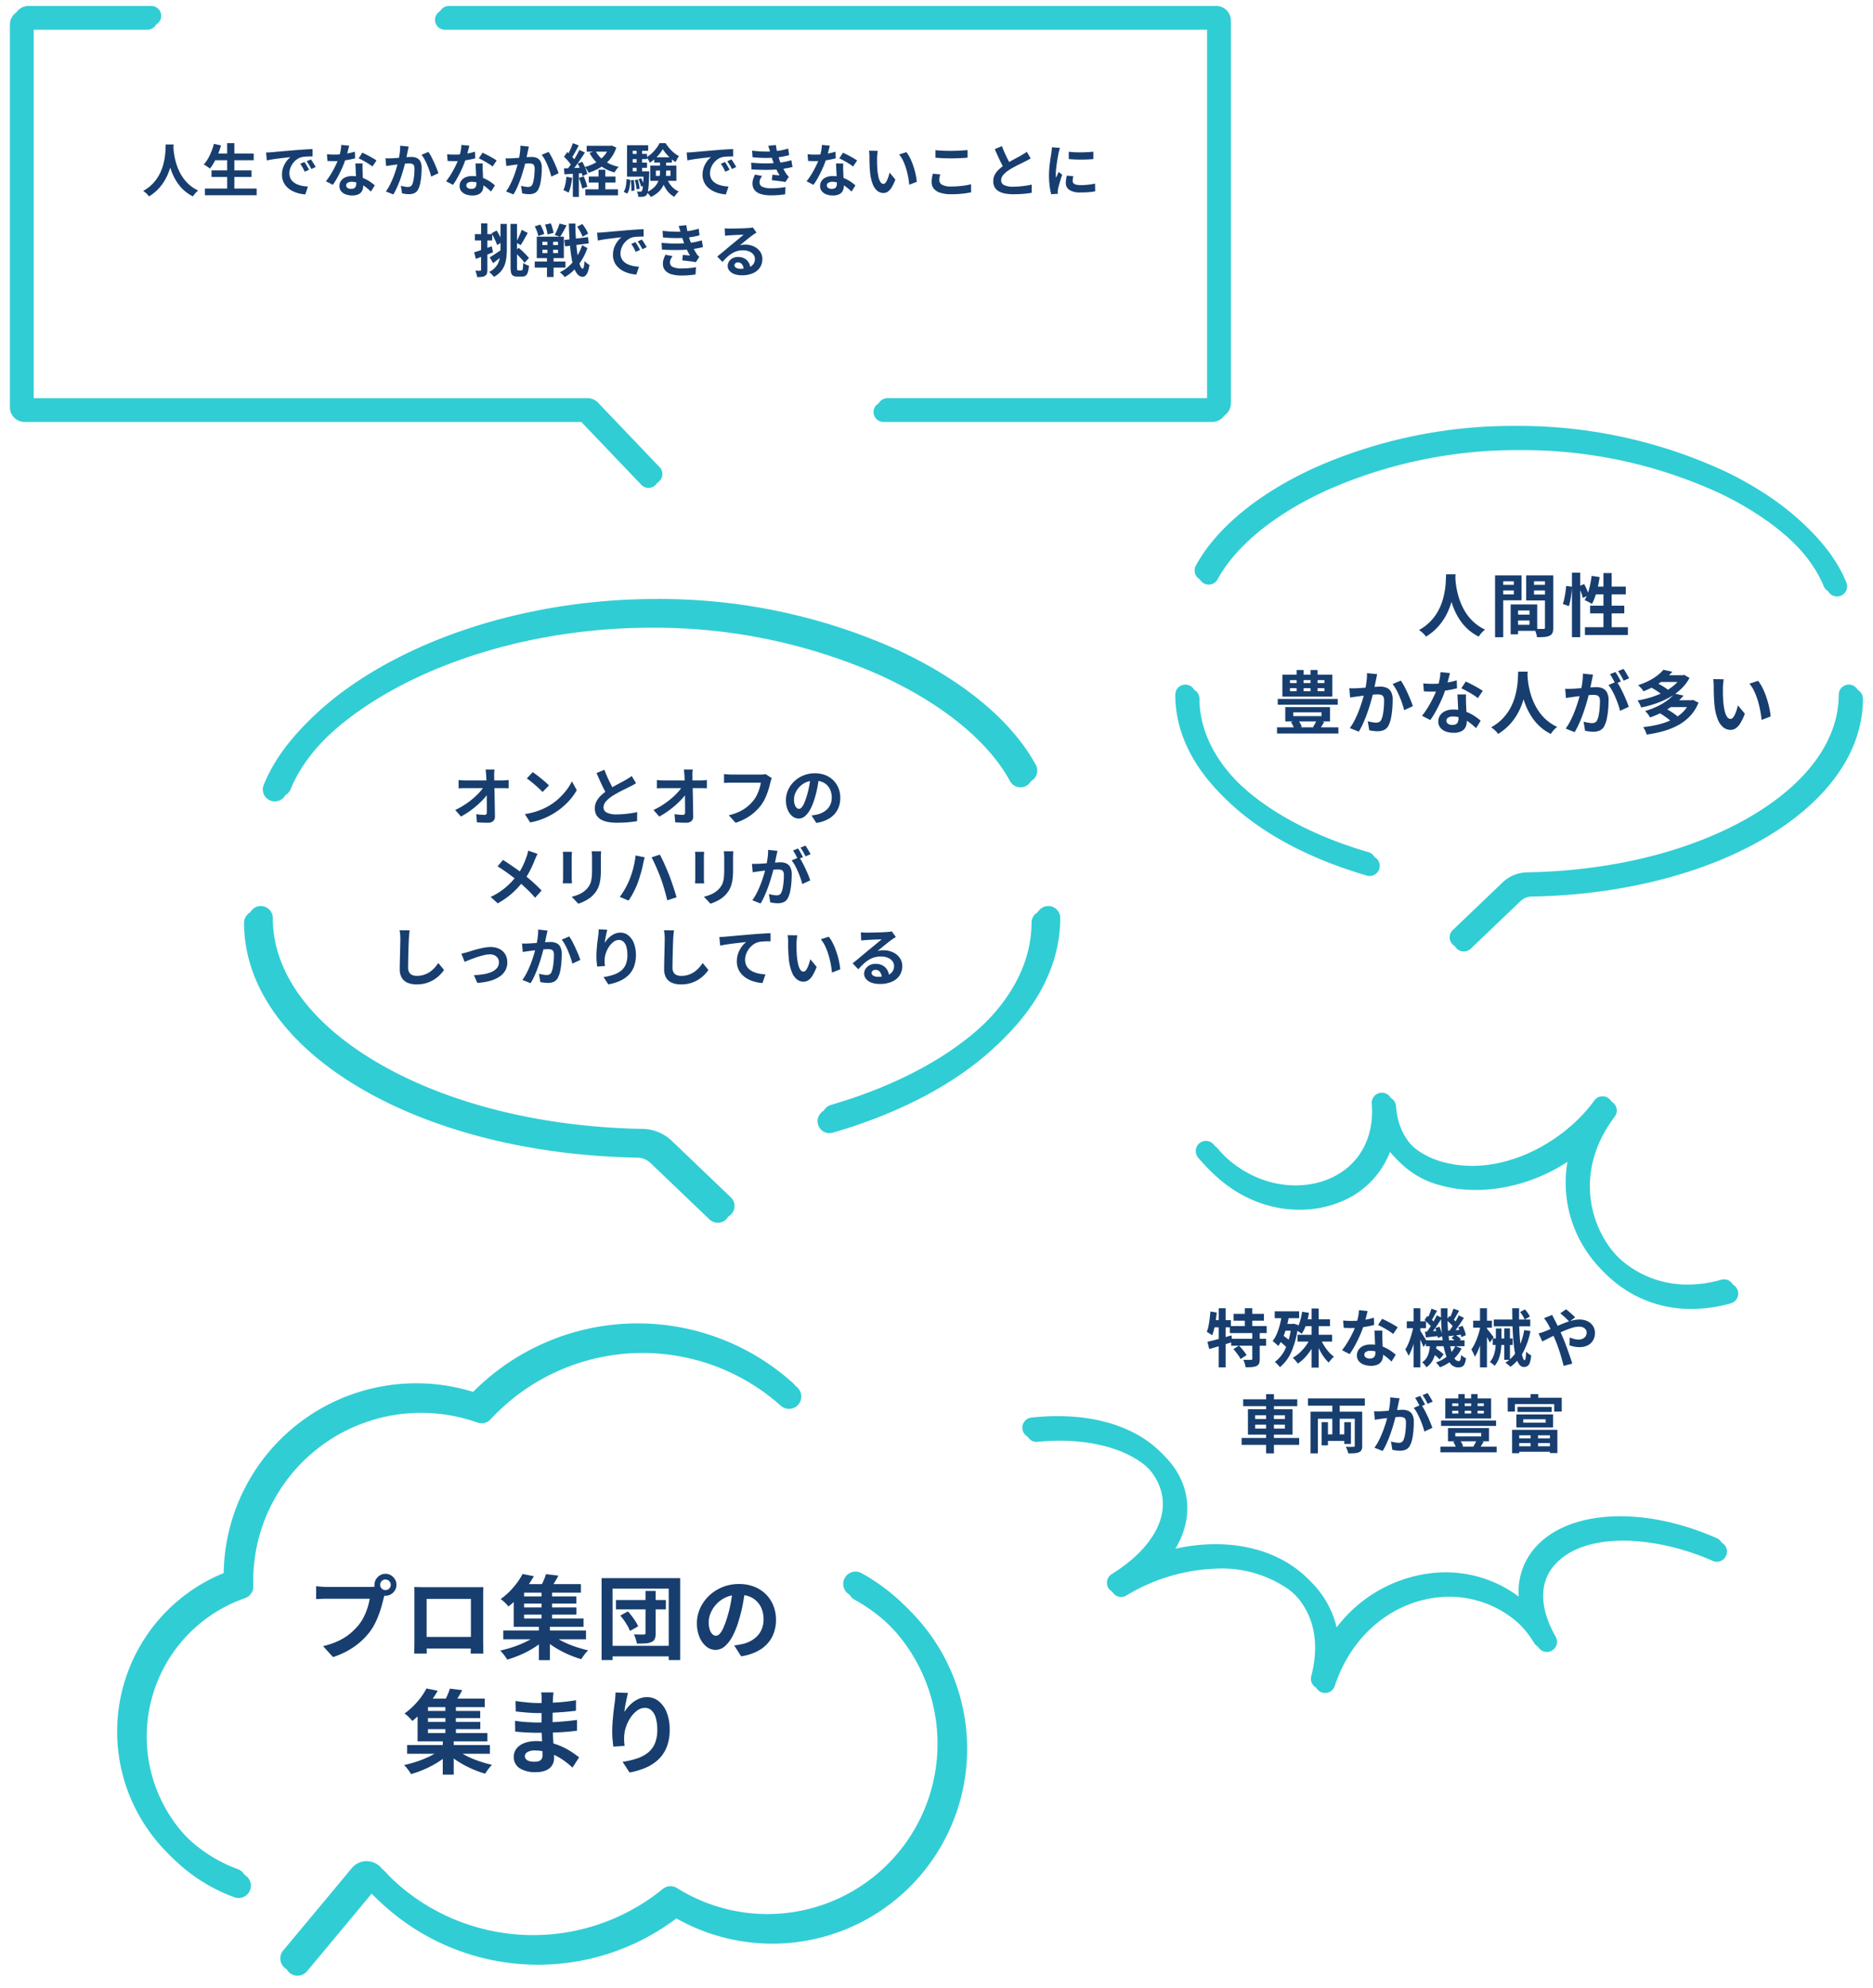 <svg xmlns="http://www.w3.org/2000/svg" xmlns:xlink="http://www.w3.org/1999/xlink" width="327.333" height="347.238" viewBox="0 0 327.333 347.238">
  <defs>
    <clipPath id="clip-path">
      <rect id="長方形_26" data-name="長方形 26" width="122.993" height="94.614" fill="#31cdd4"/>
    </clipPath>
    <clipPath id="clip-path-4">
      <rect id="長方形_26-2" data-name="長方形 26" width="145.98" height="112.297" fill="#31cdd4"/>
    </clipPath>
    <clipPath id="clip-path-7">
      <rect id="長方形_29" data-name="長方形 29" width="216.151" height="86.954" fill="#31cdd4"/>
    </clipPath>
    <clipPath id="clip-path-10">
      <rect id="長方形_32" data-name="長方形 32" width="151.992" height="117.382" fill="#31cdd4"/>
    </clipPath>
    <clipPath id="clip-path-13">
      <rect id="長方形_35" data-name="長方形 35" width="127.945" height="107.669" fill="#31cdd4"/>
    </clipPath>
  </defs>
  <g id="グループ_188" data-name="グループ 188" transform="translate(-28.445 -3773.504)">
    <path id="パス_52" data-name="パス 52" d="M-13.608-9.909h1.652q-.024.507-.084,1.3t-.219,1.757a15.152,15.152,0,0,1-.485,2.023,12.129,12.129,0,0,1-.884,2.1,10.005,10.005,0,0,1-1.416,2,9.365,9.365,0,0,1-2.081,1.7,3.482,3.482,0,0,0-.518-.6,5.224,5.224,0,0,0-.7-.555,8.25,8.25,0,0,0,2.025-1.537A8.566,8.566,0,0,0-14.99-3.533a9.852,9.852,0,0,0,.791-1.92,13.055,13.055,0,0,0,.4-1.832q.12-.868.146-1.548T-13.608-9.909Zm1.6.318q.012.227.046.722t.146,1.178a14.657,14.657,0,0,0,.33,1.482A11.67,11.67,0,0,0-10.9-4.57a9.993,9.993,0,0,0,.925,1.642A8.082,8.082,0,0,0-8.636-1.44,7.873,7.873,0,0,0-6.794-.255a4.216,4.216,0,0,0-.639.591A4.035,4.035,0,0,0-7.9.969,8.107,8.107,0,0,1-9.833-.344,8.91,8.91,0,0,1-11.239-2a11.187,11.187,0,0,1-.969-1.817,13.689,13.689,0,0,1-.619-1.819,16.4,16.4,0,0,1-.349-1.66q-.117-.769-.161-1.331t-.066-.822ZM-1.648-2.87H1.634v1.025H-1.648Zm-.084-1.782H2.314V-.042H-1.733V-1.1h2.7V-3.591h-2.7Zm-.595,0h1.3V.57h-1.3ZM-4.337-8.068h3v.975h-3Zm5.571,0H4.263v.975H1.234ZM3.674-9.733H5.129V-.628a2.5,2.5,0,0,1-.137.915.993.993,0,0,1-.5.521,2.509,2.509,0,0,1-.9.222q-.536.043-1.314.043A2.844,2.844,0,0,0,2.184.6Q2.108.332,2.013.064a3.439,3.439,0,0,0-.2-.46q.317.021.636.026t.575,0h.361A.328.328,0,0,0,3.614-.43a.3.3,0,0,0,.06-.216Zm-7.893,0H-.424v4.356H-4.219V-6.408h2.445V-8.692H-4.219Zm8.661,0v1.041H1.757V-6.38H4.442v1.031H.388V-9.733Zm-9.492,0h1.427V1.079H-5.05ZM8.388-10.2H9.834V1.069H8.388ZM7.375-7.885,8.4-7.74q-.027.512-.1,1.126t-.188,1.2a10.27,10.27,0,0,1-.256,1.055L6.79-4.736a6.46,6.46,0,0,0,.265-.952q.113-.547.2-1.123T7.375-7.885ZM9.55-7.8l.971-.413A10.313,10.313,0,0,1,11.006-7.2a6.064,6.064,0,0,1,.321.936l-1.042.482a4.976,4.976,0,0,0-.169-.609Q10-6.734,9.852-7.107T9.55-7.8Zm2.272-1.845,1.4.212q-.117.889-.316,1.757a16.318,16.318,0,0,1-.454,1.619,8.082,8.082,0,0,1-.569,1.315,3.85,3.85,0,0,0-.377-.228q-.238-.13-.482-.244T10.6-5.4a5.826,5.826,0,0,0,.557-1.188,11.964,11.964,0,0,0,.4-1.472Q11.729-8.845,11.822-9.642Zm.425,1.875h5.544v1.361H11.832Zm1.645-2.359h1.439V.11H13.892ZM11.56-4.43h5.974v1.34H11.56Zm-.9,3.752h7.5V.69h-7.5ZM-43.03,11.854h10.488v1.012H-43.03Zm-.13,4.963h10.728v1.078H-43.16Zm2.845-2.622v.668h4.939v-.668Zm-1.4-.919h7.821v2.506h-7.821Zm1.006,2.621,1.236-.354a4.349,4.349,0,0,1,.382.6,3.708,3.708,0,0,1,.263.59l-1.291.434a3.166,3.166,0,0,0-.237-.623A7.024,7.024,0,0,0-40.708,15.9Zm4.531-.434,1.26.425q-.22.367-.429.7t-.385.577l-1.137-.4q.176-.264.377-.636A6.32,6.32,0,0,0-36.176,15.462ZM-40.9,9.971V10.5h6.025V9.971Zm0-1.4V9.08h6.025V8.569Zm-1.321-.95h8.734v3.825h-8.734Zm2.484-.821h1.218v4.3h-1.218Zm2.439,0h1.231v4.3H-37.3Zm11.641.725q-.049.227-.1.5t-.108.5q-.052.268-.121.6t-.135.659q-.065.329-.136.643-.123.513-.3,1.2t-.423,1.467q-.241.783-.537,1.579t-.636,1.544a11.6,11.6,0,0,1-.719,1.353l-1.563-.624a9.423,9.423,0,0,0,.788-1.272q.363-.7.663-1.441t.537-1.465q.237-.723.406-1.345t.265-1.072q.168-.811.265-1.57a9.539,9.539,0,0,0,.08-1.43Zm4.137,1.122a9.128,9.128,0,0,1,.589.972q.31.579.6,1.226t.537,1.247q.242.6.379,1.027l-1.525.7q-.116-.5-.326-1.124t-.48-1.261q-.27-.641-.581-1.214a6.175,6.175,0,0,0-.633-.966Zm-9,1.34q.324.021.638.017t.647-.017q.289-.012.711-.042t.9-.067q.477-.037.956-.079t.889-.067q.409-.025.672-.025a2.8,2.8,0,0,1,1.124.21,1.589,1.589,0,0,1,.764.715A2.839,2.839,0,0,1-22.947,12q0,.7-.063,1.53a13.876,13.876,0,0,1-.209,1.587,4.909,4.909,0,0,1-.408,1.276,1.7,1.7,0,0,1-.79.869,2.714,2.714,0,0,1-1.177.237,5.835,5.835,0,0,1-.74-.051q-.395-.051-.706-.12L-27.3,15.75q.239.065.518.124t.538.092a3.391,3.391,0,0,0,.411.033,1.2,1.2,0,0,0,.53-.111.834.834,0,0,0,.37-.4,3.536,3.536,0,0,0,.276-.895,11.32,11.32,0,0,0,.16-1.2q.053-.642.053-1.229a1.466,1.466,0,0,0-.133-.713.656.656,0,0,0-.394-.307,2.252,2.252,0,0,0-.638-.078q-.27,0-.741.042t-1,.1q-.533.055-.99.114l-.71.092q-.259.04-.658.093t-.675.105ZM-17.6,9.138q.388.045.827.063t.77.018A14.534,14.534,0,0,0-14.5,9.14q.764-.08,1.472-.221A12.8,12.8,0,0,0-11.743,8.6l.04,1.388q-.51.143-1.224.278t-1.509.225A14.029,14.029,0,0,1-16,10.578q-.356,0-.73-.011t-.765-.032Zm4.664-1.8q-.072.311-.191.786T-13.4,9.127q-.147.532-.314,1.039a17.709,17.709,0,0,1-.7,1.839q-.431.975-.935,1.9a15.536,15.536,0,0,1-1.015,1.637l-1.454-.74a12.987,12.987,0,0,0,.8-1.113q.4-.613.748-1.26t.628-1.252q.278-.605.451-1.1a12.457,12.457,0,0,0,.4-1.426,8.217,8.217,0,0,0,.2-1.479Zm2.816,3.738q-.021.379-.019.759t.014.782q.012.268.03.694t.042.9q.024.475.042.9t.018.679a2.222,2.222,0,0,1-.224,1,1.627,1.627,0,0,1-.727.714,2.947,2.947,0,0,1-1.363.265,3.843,3.843,0,0,1-1.346-.223,2.194,2.194,0,0,1-.961-.665,1.684,1.684,0,0,1-.36-1.1,1.867,1.867,0,0,1,.313-1.056,2.123,2.123,0,0,1,.908-.746,3.394,3.394,0,0,1,1.429-.274,6.11,6.11,0,0,1,1.948.3,7.115,7.115,0,0,1,1.6.753,9.374,9.374,0,0,1,1.209.907l-.8,1.291q-.325-.3-.74-.651a7.166,7.166,0,0,0-.926-.668,5.521,5.521,0,0,0-1.107-.516,3.923,3.923,0,0,0-1.272-.2,1.523,1.523,0,0,0-.835.2.6.6,0,0,0-.312.521.653.653,0,0,0,.275.544,1.24,1.24,0,0,0,.766.209,1.255,1.255,0,0,0,.646-.141.776.776,0,0,0,.334-.4,1.62,1.62,0,0,0,.1-.586q0-.27-.023-.778t-.053-1.119q-.03-.611-.059-1.221t-.05-1.079Zm2.062.636A8.212,8.212,0,0,0-8.93,11.1q-.519-.323-1.063-.622T-10.948,10l.772-1.184q.324.144.74.351t.839.439q.423.231.792.451t.6.385Zm7.056-4.618H.644Q.62,7.6.56,8.387T.342,10.143a15.152,15.152,0,0,1-.485,2.023,12.129,12.129,0,0,1-.884,2.1,10.005,10.005,0,0,1-1.416,2,9.365,9.365,0,0,1-2.081,1.7,3.482,3.482,0,0,0-.518-.6,5.224,5.224,0,0,0-.7-.555,8.25,8.25,0,0,0,2.025-1.537A8.566,8.566,0,0,0-2.39,13.467a9.852,9.852,0,0,0,.791-1.92,13.055,13.055,0,0,0,.4-1.832q.12-.868.146-1.548T-1.008,7.091Zm1.6.318q.012.227.046.722T.781,9.309a14.657,14.657,0,0,0,.33,1.482A11.67,11.67,0,0,0,1.7,12.43a9.992,9.992,0,0,0,.925,1.642A8.082,8.082,0,0,0,3.964,15.56a7.873,7.873,0,0,0,1.843,1.185,4.215,4.215,0,0,0-.639.591,4.035,4.035,0,0,0-.47.633,8.107,8.107,0,0,1-1.93-1.313A8.91,8.91,0,0,1,1.361,15a11.187,11.187,0,0,1-.969-1.817,13.689,13.689,0,0,1-.619-1.819A16.4,16.4,0,0,1-.574,9.7q-.117-.769-.161-1.331T-.8,7.552Zm11.469.2q-.049.227-.1.5t-.108.5q-.052.268-.122.6t-.135.659q-.065.33-.136.642-.123.513-.3,1.2t-.423,1.467q-.241.783-.537,1.579t-.636,1.544a11.627,11.627,0,0,1-.718,1.353l-1.563-.624a9.422,9.422,0,0,0,.787-1.272q.363-.7.663-1.442t.537-1.465q.237-.723.406-1.345t.265-1.072q.168-.811.265-1.57a9.532,9.532,0,0,0,.081-1.43Zm4.135,1.207a9.584,9.584,0,0,1,.589.962q.31.57.606,1.206t.538,1.227q.242.591.379,1.018l-1.525.7a11.15,11.15,0,0,0-.326-1.115q-.21-.611-.481-1.241t-.582-1.194a6.348,6.348,0,0,0-.633-.956Zm-9,1.255q.324.021.638.017t.647-.017q.289-.012.711-.042t.9-.067q.477-.037.957-.079t.889-.067q.409-.025.672-.025a2.8,2.8,0,0,1,1.124.21,1.589,1.589,0,0,1,.764.715,2.839,2.839,0,0,1,.28,1.373q0,.7-.063,1.53A13.879,13.879,0,0,1,14.5,15.2a4.905,4.905,0,0,1-.408,1.276,1.7,1.7,0,0,1-.79.869,2.714,2.714,0,0,1-1.177.237,5.833,5.833,0,0,1-.74-.051q-.395-.051-.706-.12l-.257-1.581q.239.065.518.124t.538.092a3.39,3.39,0,0,0,.411.033,1.2,1.2,0,0,0,.53-.111.833.833,0,0,0,.37-.4,3.531,3.531,0,0,0,.276-.895,11.352,11.352,0,0,0,.16-1.2q.053-.642.053-1.229a1.466,1.466,0,0,0-.133-.713.656.656,0,0,0-.394-.307,2.252,2.252,0,0,0-.638-.078q-.271,0-.741.042t-1,.1q-.533.055-.99.114l-.71.092q-.259.04-.658.094t-.675.105Zm8.781-2.92a5.9,5.9,0,0,1,.331.515q.175.3.343.6t.281.528l-.966.411q-.117-.249-.277-.546t-.328-.6a4.885,4.885,0,0,0-.337-.525Zm1.421-.542q.159.225.343.529t.356.6q.172.3.273.507l-.956.411q-.185-.38-.452-.85A8.067,8.067,0,0,0,16.443,7Zm4.7,3.179.961-.8q.372.165.78.4t.774.468a4.579,4.579,0,0,1,.6.454l-1.02.887a4.307,4.307,0,0,0-.571-.464q-.355-.248-.754-.5T22.091,9.786ZM27.5,7.707h.271L28,7.645l.93.542a7.479,7.479,0,0,1-1.476,1.929,10.1,10.1,0,0,1-2.019,1.472,14.78,14.78,0,0,1-2.382,1.061,19.749,19.749,0,0,1-2.562.7,6.009,6.009,0,0,0-.284-.637,3.14,3.14,0,0,0-.376-.594,16.671,16.671,0,0,0,2.392-.558,14.018,14.018,0,0,0,2.209-.9A9.044,9.044,0,0,0,26.26,9.444,5.348,5.348,0,0,0,27.5,7.912Zm-3.8,0h4.122V8.888H23.7Zm.667-.941,1.57.339A11.873,11.873,0,0,1,23.791,9a14.689,14.689,0,0,1-2.9,1.521,3.042,3.042,0,0,0-.264-.373q-.165-.2-.35-.392a2.45,2.45,0,0,0-.345-.3,12.513,12.513,0,0,0,1.917-.782,9.686,9.686,0,0,0,1.482-.928A6.783,6.783,0,0,0,24.369,6.766Zm-.651,7.568,1.046-.808q.37.194.78.447t.782.521a4.823,4.823,0,0,1,.605.5l-1.115.891a4.36,4.36,0,0,0-.565-.51q-.353-.274-.757-.552T23.719,14.334Zm5.292-2.252h.29l.252-.062.955.493a7.543,7.543,0,0,1-1.448,2.3,8.215,8.215,0,0,1-2.079,1.611,12.386,12.386,0,0,1-2.58,1.044,21.834,21.834,0,0,1-2.949.613,4.206,4.206,0,0,0-.258-.676,3.918,3.918,0,0,0-.359-.633,19.388,19.388,0,0,0,2.727-.468,11.649,11.649,0,0,0,2.373-.857,7.085,7.085,0,0,0,1.866-1.32,5.369,5.369,0,0,0,1.21-1.845Zm-3.53,0H29.4v1.2H25.48Zm.839-1.164,1.574.358a11.713,11.713,0,0,1-2.427,2.137,15.643,15.643,0,0,1-3.419,1.674,2.435,2.435,0,0,0-.235-.382q-.154-.212-.323-.414a2.259,2.259,0,0,0-.319-.323,15.115,15.115,0,0,0,2.248-.869,10.011,10.011,0,0,0,1.717-1.047A6.941,6.941,0,0,0,26.32,10.918Zm8.595-2.493q-.04.212-.071.489t-.051.539q-.02.263-.023.435,0,.388,0,.812t.021.857q.015.434.053.873a11.243,11.243,0,0,0,.239,1.518,3.087,3.087,0,0,0,.411,1.027.747.747,0,0,0,.631.368.541.541,0,0,0,.405-.228,2.541,2.541,0,0,0,.359-.594,6.705,6.705,0,0,0,.294-.776q.128-.41.216-.763l1.208,1.46a9.465,9.465,0,0,1-.792,1.658A2.858,2.858,0,0,1,37,16.99a1.642,1.642,0,0,1-.906.271,2.029,2.029,0,0,1-1.232-.429,3.3,3.3,0,0,1-.988-1.4,9.163,9.163,0,0,1-.579-2.572q-.057-.557-.087-1.168t-.037-1.164q-.007-.553-.007-.915,0-.252-.02-.6a4.263,4.263,0,0,0-.077-.619Zm6.005.265a6.1,6.1,0,0,1,.651,1,11.486,11.486,0,0,1,.576,1.263q.262.676.463,1.377t.329,1.366a11.333,11.333,0,0,1,.171,1.216l-1.584.615q-.065-.731-.225-1.6a16.736,16.736,0,0,0-.42-1.74,11.87,11.87,0,0,0-.628-1.659A5.634,5.634,0,0,0,39.4,9.19Z" transform="translate(294.779 3883.729)" fill="#173e6f"/>
    <path id="パス_54" data-name="パス 54" d="M-29.51-8.368h5.3v1.2h-5.3Zm-.655,2.135h6.442V-5.01h-6.442Zm.235,2.218h6.1V-2.8h-6.1Zm2.384-5.34h1.306v3.8h-1.306Zm1.3,4.212h1.308V-.486A2.153,2.153,0,0,1-25.052.3.844.844,0,0,1-25.5.743a2.519,2.519,0,0,1-.805.187q-.473.04-1.1.04a4.037,4.037,0,0,0-.151-.663A4.629,4.629,0,0,0-27.8-.341q.405.011.8.015t.529,0a.335.335,0,0,0,.18-.038.176.176,0,0,0,.048-.148Zm-3.3,2.937.979-.606q.248.241.5.535t.478.589a3.641,3.641,0,0,1,.348.535l-1.043.682a4.043,4.043,0,0,0-.319-.545q-.207-.3-.455-.618T-29.541-2.207ZM-34.08-3.482q.54-.126,1.228-.3t1.453-.392l1.52-.429.173,1.161q-1.036.324-2.11.648t-1.945.579Zm1.971-5.86H-30.9V.985h-1.214Zm-1.448.568,1.1.184q-.071.726-.181,1.457T-32.9-5.755a7.632,7.632,0,0,1-.355,1.142q-.1-.082-.274-.2t-.353-.227a3.29,3.29,0,0,0-.31-.176,5.9,5.9,0,0,0,.3-1.025q.122-.582.2-1.235T-33.556-8.774Zm.3,1.505h3.276v1.257H-33.5Zm14.93,2.554h6.033v1.194h-6.033Zm1.2-2.69h4.468v1.194h-4.468Zm1.054,3.216,1.015.324A10.424,10.424,0,0,1-15.9-2.221a9.831,9.831,0,0,1-1.1,1.444,6.965,6.965,0,0,1-1.283,1.1,3.69,3.69,0,0,0-.255-.345q-.156-.19-.32-.371a2.81,2.81,0,0,0-.311-.3,6.241,6.241,0,0,0,1.242-.912,8.585,8.585,0,0,0,1.075-1.217A7.037,7.037,0,0,0-16.074-4.19Zm1.688-.01a8.574,8.574,0,0,0,.625,1.268,8.067,8.067,0,0,0,.835,1.16,5.706,5.706,0,0,0,.96.892,3.953,3.953,0,0,0-.487.477,4.553,4.553,0,0,0-.424.548A6.325,6.325,0,0,1-13.82-.961a10.1,10.1,0,0,1-.806-1.422,13.157,13.157,0,0,1-.612-1.557Zm-3.147-4.536,1.2.192a13.024,13.024,0,0,1-.49,2.037A6.2,6.2,0,0,1-17.6-4.886q-.11-.091-.3-.218t-.386-.249q-.2-.122-.347-.2a4.436,4.436,0,0,0,.7-1.415A11.294,11.294,0,0,0-17.533-8.736Zm1.652-.566h1.246V1.025h-1.246Zm-6.441.5h4.27v1.194h-4.27Zm1.436,2.195h1.9v1.177h-1.9Zm-.731,2.916.674-.943q.3.194.629.442t.608.5a3.193,3.193,0,0,1,.442.467l-.717,1.056a3.719,3.719,0,0,0-.427-.5q-.271-.273-.59-.54T-21.617-3.694Zm.585-4.748,1.248.2a20.684,20.684,0,0,1-.441,2.083,14.473,14.473,0,0,1-.637,1.884,7.509,7.509,0,0,1-.845,1.525,2.987,2.987,0,0,0-.279-.282q-.179-.163-.372-.326a3.5,3.5,0,0,0-.331-.254,5.747,5.747,0,0,0,.758-1.324A11.513,11.513,0,0,0-21.387-6.6,17.537,17.537,0,0,0-21.032-8.443Zm1.615,1.832h.223l.212-.039.756.223a15.739,15.739,0,0,1-1.128,4.553A7.13,7.13,0,0,1-21.416.951a2.755,2.755,0,0,0-.251-.317Q-21.826.456-22,.292a1.847,1.847,0,0,0-.312-.246,6.058,6.058,0,0,0,1.926-2.473,12.439,12.439,0,0,0,.97-3.924Zm9.054-.6q.356.042.758.058t.706.017A13.323,13.323,0,0,0-7.519-7.2q.7-.073,1.35-.2A11.737,11.737,0,0,0-4.989-7.7l.037,1.273q-.468.131-1.122.255t-1.383.206a12.86,12.86,0,0,1-1.436.082q-.327,0-.669-.01t-.7-.029Zm4.275-1.653q-.066.285-.175.72t-.244.923q-.134.487-.287.952a16.234,16.234,0,0,1-.645,1.685q-.4.893-.857,1.743a14.242,14.242,0,0,1-.93,1.5l-1.333-.679a11.9,11.9,0,0,0,.736-1.02q.364-.562.686-1.155t.576-1.148q.255-.555.414-1.006A11.419,11.419,0,0,0-7.784-7.65,7.532,7.532,0,0,0-7.6-9.006Zm2.581,3.426q-.02.347-.018.7t.013.716q.011.245.028.636t.038.826q.022.436.038.825t.017.623A2.036,2.036,0,0,1-3.6-.19a1.491,1.491,0,0,1-.666.655,2.7,2.7,0,0,1-1.25.243A3.523,3.523,0,0,1-6.746.5a2.011,2.011,0,0,1-.881-.609,1.544,1.544,0,0,1-.33-1.008,1.711,1.711,0,0,1,.287-.968,1.946,1.946,0,0,1,.833-.684,3.111,3.111,0,0,1,1.31-.251,5.6,5.6,0,0,1,1.786.273,6.522,6.522,0,0,1,1.466.69,8.593,8.593,0,0,1,1.108.831L-1.9-.04q-.3-.271-.678-.6a6.569,6.569,0,0,0-.849-.613,5.061,5.061,0,0,0-1.015-.473,3.6,3.6,0,0,0-1.166-.186,1.4,1.4,0,0,0-.766.185.552.552,0,0,0-.286.478.6.6,0,0,0,.252.5,1.137,1.137,0,0,0,.7.192,1.151,1.151,0,0,0,.592-.13.711.711,0,0,0,.306-.363,1.485,1.485,0,0,0,.09-.537q0-.248-.021-.713t-.048-1.026q-.028-.56-.054-1.12t-.046-.989Zm1.89.583a7.528,7.528,0,0,0-.794-.558q-.476-.3-.974-.57t-.876-.438L-3.553-7.5q.3.132.678.322t.769.4q.388.212.726.413t.548.353ZM4.105-3.738h6.748v1.025H4.105ZM5-1.649l.664-.793q.268.156.561.365t.553.414a3.931,3.931,0,0,1,.423.378l-.7.888A3.83,3.83,0,0,0,6.095-.8q-.255-.223-.541-.446T5-1.649Zm3.576-2.5.646-.578a6.574,6.574,0,0,1,.553.386,2.907,2.907,0,0,1,.444.408l-.68.626a3.542,3.542,0,0,0-.428-.427A5.932,5.932,0,0,0,8.58-4.146ZM4.833-3.2H6A12.766,12.766,0,0,1,5.775-1.6a4.887,4.887,0,0,1-.53,1.429A3.474,3.474,0,0,1,4.187.969,2.974,2.974,0,0,0,3.859.5,2.333,2.333,0,0,0,3.443.1a2.54,2.54,0,0,0,.847-.9,3.875,3.875,0,0,0,.4-1.142A10.057,10.057,0,0,0,4.833-3.2ZM6.721-9.336H7.875q-.034,1.5.036,2.881t.227,2.535a14.46,14.46,0,0,0,.4,2.012A4.6,4.6,0,0,0,9.105-.582a.9.9,0,0,0,.725.472.3.3,0,0,0,.295-.211,3.264,3.264,0,0,0,.133-.867,2.5,2.5,0,0,0,.42.34,3.55,3.55,0,0,0,.437.249,3.621,3.621,0,0,1-.254.974.98.98,0,0,1-.427.48,1.52,1.52,0,0,1-.694.137A1.668,1.668,0,0,1,8.495.449,4.148,4.148,0,0,1,7.63-1.068a12.573,12.573,0,0,1-.54-2.278q-.2-1.3-.28-2.83T6.721-9.336Zm2.521,6.6,1.094.413A6.117,6.117,0,0,1,8.79-.342,7.739,7.739,0,0,1,6.556.976,3.231,3.231,0,0,0,6.242.541,4.519,4.519,0,0,0,5.864.132,6.57,6.57,0,0,0,7.924-1.025,4.867,4.867,0,0,0,9.242-2.736ZM7.7-7.276l.49-.719a8.411,8.411,0,0,1,.711.574,3.562,3.562,0,0,1,.549.59l-.509.818A3.94,3.94,0,0,0,8.4-6.646Q8.037-7,7.7-7.276ZM9.761-6l.738-.278a6.91,6.91,0,0,1,.366.857,4.593,4.593,0,0,1,.214.785l-.792.33a5.517,5.517,0,0,0-.195-.817A6.858,6.858,0,0,0,9.761-6ZM7.9-5.407q.5-.031,1.128-.081l1.322-.1.023.838L9.2-4.6q-.574.075-1.1.134ZM8.917-9.279l.992.366q-.269.466-.541.949t-.494.816l-.7-.318q.134-.251.274-.565t.264-.645Q8.835-9.006,8.917-9.279ZM9.842-8.1l.909.435q-.3.467-.633.968t-.672.966q-.334.464-.64.817L8.118-5.3a10.366,10.366,0,0,0,.615-.857q.318-.489.614-1T9.842-8.1Zm-5.985.826.49-.719a8.411,8.411,0,0,1,.711.574,3.464,3.464,0,0,1,.547.59L5.1-6.013a4.057,4.057,0,0,0-.545-.632Q4.189-7,3.858-7.276ZM5.734-5.87l.738-.244a6.537,6.537,0,0,1,.325.862,4.412,4.412,0,0,1,.175.79l-.795.3a4.647,4.647,0,0,0-.152-.823A7.473,7.473,0,0,0,5.734-5.87Zm-1.8.634q.5-.03,1.14-.08l1.342-.1.023.9q-.61.075-1.2.141t-1.127.119ZM5.071-9.279l.983.375q-.269.466-.537.958t-.488.833l-.705-.31q.137-.259.276-.582t.264-.662Q4.989-9.006,5.071-9.279ZM6-8.1l.906.435q-.307.484-.657,1.018t-.7,1.022q-.354.488-.67.858L4.189-5.14q.308-.387.642-.9T5.475-7.1Q5.785-7.642,6-8.1ZM.761-7.064H4.123v1.205H.761ZM1.946-9.347H3.124V.98H1.946ZM1.922-6.23,2.605-6q-.1.64-.252,1.338T2-3.288q-.2.675-.434,1.255a6.453,6.453,0,0,1-.5,1A4.042,4.042,0,0,0,.807-1.6Q.635-1.925.5-2.149a5.971,5.971,0,0,0,.455-.839q.217-.48.4-1.032t.332-1.121Q1.838-5.71,1.922-6.23Zm1.14.732a4.243,4.243,0,0,1,.26.391q.172.281.376.613t.368.615q.163.284.229.4l-.623.915Q3.6-2.8,3.45-3.141t-.308-.7q-.164-.356-.314-.669t-.247-.506Zm12.9-1.875h6.374v1.186H15.959ZM15.78-4.065h3.481V-2.93H15.78Zm2.012-1.754h1V-.335h-1Zm2.773-2.866.852-.459a7.1,7.1,0,0,1,.491.635,3.68,3.68,0,0,1,.358.62l-.909.518a3.737,3.737,0,0,0-.327-.647A6.123,6.123,0,0,0,20.565-8.685Zm-1.377-.659H20.4q-.032,1.391,0,2.717t.122,2.477q.087,1.151.214,2.024A8.892,8.892,0,0,0,21.026-.76q.158.494.338.494.1,0,.168-.366a8.271,8.271,0,0,0,.084-1.144,2.545,2.545,0,0,0,.43.385,3.2,3.2,0,0,0,.459.284A5.685,5.685,0,0,1,22.279.115a1.191,1.191,0,0,1-.406.618,1.128,1.128,0,0,1-.66.18.956.956,0,0,1-.763-.4,3.37,3.37,0,0,1-.545-1.121,11.022,11.022,0,0,1-.36-1.691q-.137-.969-.213-2.114t-.106-2.4Q19.194-8.066,19.187-9.344ZM16.329-5.8h.982v2.01q0,.754-.079,1.551A7.181,7.181,0,0,1,16.9-.689,4.373,4.373,0,0,1,16.117.716a2.863,2.863,0,0,0-.391-.355,3.341,3.341,0,0,0-.445-.3,3.857,3.857,0,0,0,.69-1.219,5.987,5.987,0,0,0,.29-1.331,13.2,13.2,0,0,0,.068-1.32Zm4.955.275,1.089.16a13.08,13.08,0,0,1-1.274,3.7A7.441,7.441,0,0,1,18.885.884a3.4,3.4,0,0,0-.256-.23Q18.464.517,18.29.378a3.538,3.538,0,0,0-.3-.22,6.063,6.063,0,0,0,2.162-2.3A11.171,11.171,0,0,0,21.284-5.527ZM12.365-7.176h3.278v1.222H12.365Zm1.192-2.171h1.214V.98H13.557Zm.1,3.083.7.283q-.112.681-.288,1.4t-.4,1.41q-.222.692-.481,1.29A6.583,6.583,0,0,1,12.65-.86a3.448,3.448,0,0,0-.16-.423q-.1-.233-.225-.47t-.225-.4a5.229,5.229,0,0,0,.515-.834q.244-.484.458-1.036t.378-1.13Q13.555-5.735,13.656-6.264Zm1.064.445q.083.09.257.3t.372.459q.2.248.362.465t.23.312l-.682.938q-.083-.2-.226-.467t-.3-.561q-.16-.293-.307-.544t-.259-.415ZM29.162-7q-.188-.205-.474-.485T28.1-8.031q-.3-.269-.516-.43l1.014-.7q.2.147.5.406t.6.53a6.706,6.706,0,0,1,.487.476ZM26.17-8.178q.053.1.129.267t.164.327q.087.163.142.27.34.64.693,1.4t.65,1.459q.193.443.437,1.07t.489,1.308q.245.682.46,1.31t.349,1.1L28.168.721q-.165-.693-.4-1.5t-.513-1.606q-.275-.8-.558-1.457-.22-.518-.432-1.013t-.425-.951q-.213-.456-.444-.85-.12-.2-.3-.477a5.947,5.947,0,0,0-.349-.483ZM23.794-4.951q.326-.078.641-.187t.452-.166q.6-.241,1.223-.517t1.252-.552q.629-.276,1.244-.5a10.17,10.17,0,0,1,1.2-.365,4.844,4.844,0,0,1,1.11-.137,3.187,3.187,0,0,1,1.462.31,2.307,2.307,0,0,1,.937.837,2.16,2.16,0,0,1,.328,1.165,2.574,2.574,0,0,1-.335,1.335,2.234,2.234,0,0,1-.947.872,3.224,3.224,0,0,1-1.458.306,4.4,4.4,0,0,1-.914-.1,6.612,6.612,0,0,1-.784-.209l.037-1.382a5.652,5.652,0,0,0,.768.263,2.936,2.936,0,0,0,.752.106A1.767,1.767,0,0,0,31.5-4.02a1.187,1.187,0,0,0,.508-.424,1.177,1.177,0,0,0,.186-.671.877.877,0,0,0-.158-.509,1.1,1.1,0,0,0-.451-.367,1.651,1.651,0,0,0-.706-.137,4.265,4.265,0,0,0-1.218.205,13.673,13.673,0,0,0-1.424.524q-.744.318-1.459.675t-1.321.671q-.606.314-1.016.5ZM-27.833,6.558h9.454V7.752h-9.454Zm-.27,6.76h10.056v1.2H-28.1Zm4.278-7.66h1.368V16h-1.368Zm-1.908,5.337v.677h5.2v-.677Zm0-1.652v.663h5.2V9.343ZM-27,8.284h7.8v4.445H-27Zm13.449,4.4h4.126v1.143h-4.126Zm1.3-5.873h1.291v6.57h-1.291Zm-3.806,1.915h8.195V9.952h-6.915v6.055h-1.28Zm7.727,0h1.3v5.945a1.807,1.807,0,0,1-.119.728.812.812,0,0,1-.437.4,2.243,2.243,0,0,1-.785.178q-.464.031-1.1.023a2.958,2.958,0,0,0-.168-.581,4.3,4.3,0,0,0-.261-.569l.543.021q.271.01.486,0t.3-.005a.278.278,0,0,0,.186-.052.222.222,0,0,0,.053-.167Zm-5.786,1.827h1.1V14.6h-1.1Zm3.954,0H-9v3.81h-1.162ZM-16.513,6.4h9.945V7.675h-9.945ZM-.5,6.39q-.045.208-.1.456t-.1.455q-.048.246-.111.548t-.123.6q-.06.3-.124.589-.112.471-.279,1.1t-.388,1.345q-.221.718-.492,1.447t-.583,1.415a10.658,10.658,0,0,1-.659,1.24l-1.433-.572a8.637,8.637,0,0,0,.722-1.166q.333-.642.608-1.321t.492-1.343q.217-.663.372-1.233t.243-.983q.154-.744.243-1.44A8.737,8.737,0,0,0-2.131,6.22ZM3.293,7.5a8.785,8.785,0,0,1,.54.882q.284.523.555,1.106t.493,1.125q.222.542.348.933l-1.4.645a10.221,10.221,0,0,0-.3-1.022q-.192-.56-.441-1.138T2.558,8.933a5.819,5.819,0,0,0-.58-.876Zm-8.251,1.15q.3.02.585.015t.593-.015q.265-.011.652-.038l.824-.062q.438-.034.877-.073t.815-.062q.375-.023.616-.023a2.567,2.567,0,0,1,1.03.193,1.456,1.456,0,0,1,.7.655,2.6,2.6,0,0,1,.257,1.258q0,.643-.057,1.4a12.723,12.723,0,0,1-.192,1.455,4.5,4.5,0,0,1-.374,1.17,1.554,1.554,0,0,1-.724.8,2.488,2.488,0,0,1-1.079.217,5.347,5.347,0,0,1-.678-.046q-.362-.046-.647-.11L-2,13.931q.219.06.475.114t.493.084a3.107,3.107,0,0,0,.376.031,1.1,1.1,0,0,0,.486-.1.763.763,0,0,0,.339-.37,3.237,3.237,0,0,0,.253-.82,10.406,10.406,0,0,0,.147-1.1q.049-.589.049-1.126A1.344,1.344,0,0,0,.5,9.991.6.6,0,0,0,.14,9.71a2.065,2.065,0,0,0-.585-.071q-.248,0-.679.038t-.92.089q-.489.051-.908.1l-.651.084q-.237.037-.6.086t-.619.1ZM3.092,5.971a5.4,5.4,0,0,1,.3.472q.161.277.314.553t.257.484l-.885.377q-.108-.229-.254-.5t-.3-.547a4.479,4.479,0,0,0-.309-.482Zm1.3-.5q.145.207.314.485t.326.549q.158.271.251.465l-.877.377Q4.239,7,3.994,6.57a7.4,7.4,0,0,0-.472-.739Zm2.362,4.809h9.614v.928H6.756Zm-.119,4.549H16.47v.988H6.637Zm2.608-2.4v.613h4.527v-.613Zm-1.282-.842h7.169v2.3H7.962Zm.922,2.4,1.133-.325a3.987,3.987,0,0,1,.35.546,3.4,3.4,0,0,1,.241.541l-1.183.4a2.9,2.9,0,0,0-.217-.571A6.439,6.439,0,0,0,8.884,13.988Zm4.154-.4,1.155.389q-.2.336-.394.638t-.353.529l-1.042-.37q.161-.242.346-.583A5.793,5.793,0,0,0,13.038,13.59ZM8.705,8.557v.482h5.523V8.557Zm0-1.285V7.74h5.523V7.271ZM7.494,6.4H15.5V9.907H7.494Zm2.277-.753h1.117V9.591H9.771Zm2.236,0h1.128V9.591H12.007Zm10.4,6.606H23.7v2.825H22.407ZM20.1,7.885h5.986v.885H20.1Zm1.02,2.168v.58h3.92v-.58Zm-1.205-.86h6.406v2.29H19.918Zm-.751,2.7H27.08v4.059H25.775v-3.1H20.413v3.121H19.167Zm.669,1.484h6.511v.825H19.836Zm0,1.39h6.5v.954h-6.5ZM22.39,5.653h1.36V7.144H22.39ZM18.4,6.287h9.44V8.7H26.522V7.4H19.655V8.7H18.4Z" transform="translate(273.539 4011.354)" fill="#173e6f"/>
    <path id="パス_55" data-name="パス 55" d="M-28.738-11.735a.889.889,0,0,0,.269.653.889.889,0,0,0,.653.269.9.9,0,0,0,.655-.269.886.886,0,0,0,.271-.653.892.892,0,0,0-.271-.655.892.892,0,0,0-.655-.271.886.886,0,0,0-.653.271A.9.9,0,0,0-28.738-11.735Zm-.992,0a1.826,1.826,0,0,1,.261-.96,2.017,2.017,0,0,1,.694-.7,1.817,1.817,0,0,1,.959-.261,1.826,1.826,0,0,1,.96.261,2.012,2.012,0,0,1,.7.7,1.826,1.826,0,0,1,.261.96,1.817,1.817,0,0,1-.261.959,2.017,2.017,0,0,1-.7.693,1.826,1.826,0,0,1-.96.261,1.817,1.817,0,0,1-.959-.261,2.022,2.022,0,0,1-.694-.693A1.817,1.817,0,0,1-29.729-11.735Zm1.943,1.267a3.088,3.088,0,0,0-.2.535q-.086.311-.156.572-.137.584-.34,1.316t-.495,1.518a14.792,14.792,0,0,1-.682,1.556,10.09,10.09,0,0,1-.888,1.441,12.275,12.275,0,0,1-1.678,1.786,12.535,12.535,0,0,1-2.141,1.5A14.456,14.456,0,0,1-36.979.889l-1.743-1.915a13.392,13.392,0,0,0,2.754-.942,9.659,9.659,0,0,0,2.013-1.283,11.107,11.107,0,0,0,1.5-1.528,7.712,7.712,0,0,0,.911-1.459,11.478,11.478,0,0,0,.624-1.581A9.807,9.807,0,0,0-30.572-9.3h-7.452q-.55,0-1.069.021t-.835.049v-2.261q.246.029.587.059t.7.051q.361.02.617.02h7.4q.24,0,.588-.02a3.429,3.429,0,0,0,.663-.1Zm5.006-.882q.489.016.927.024t.765.008h8.8l.721,0q.422,0,.86-.018-.016.361-.024.77t-.008.782v7.836q0,.232.006.594t.008.725q0,.362.01.62t.008.283h-2.216q0-.032.01-.393t.019-.856q.012-.495.012-.931v-7.37h-7.734v8.021q0,.363.008.7t.01.569q0,.234,0,.262h-2.2q0-.028.008-.269t.016-.6q.008-.354.014-.722t.006-.658v-8.6Q-22.752-11.01-22.78-11.35Zm10.7,8.713V-.6H-21.7V-2.636Zm4.854-1.115H7.234v1.529H-7.231Zm3.078-5.956h9.7v1.25h-9.7Zm0,1.924H5.561V-6.53H-4.153Zm-.387-4.072H6.343v1.491H-4.54Zm3.995.941H1.3V-5.3H-.545ZM-1-4.776H.92v6.2H-1Zm-.156,1.657L.291-2.4A11.578,11.578,0,0,1-1.116-1.238a16.017,16.017,0,0,1-1.7,1.052,18.6,18.6,0,0,1-1.856.87,19.35,19.35,0,0,1-1.859.645Q-6.746.98-7.1.509a5.913,5.913,0,0,0-.662-.76q.914-.2,1.858-.493t1.829-.672a15.1,15.1,0,0,0,1.638-.811A8.372,8.372,0,0,0-1.152-3.119Zm2.286-.043a8.787,8.787,0,0,0,1.252.892,13.419,13.419,0,0,0,1.6.811q.87.374,1.8.671t1.825.5a5,5,0,0,0-.424.459q-.226.273-.432.564t-.341.52A18.236,18.236,0,0,1,4.571.612,18.232,18.232,0,0,1,2.748-.25,17.274,17.274,0,0,1,1.073-1.283,11.2,11.2,0,0,1-.33-2.435ZM.243-13.6l2.163.262q-.372.71-.784,1.363t-.75,1.11l-1.689-.324q.3-.523.6-1.2A9.829,9.829,0,0,0,.243-13.6Zm-4.094-.028,1.976.392q-.537.928-1.193,1.844A18.453,18.453,0,0,1-4.528-9.6a16,16,0,0,1-1.8,1.658,3.776,3.776,0,0,0-.388-.463q-.24-.249-.5-.478a3.481,3.481,0,0,0-.471-.361,12.266,12.266,0,0,0,1.624-1.387,13.477,13.477,0,0,0,1.286-1.516A11.528,11.528,0,0,0-3.851-13.624ZM-5.4-10.88h1.815v5.033H6.8V-4.4H-5.4ZM12.473-9.073H21.19v1.625H12.473Zm5.159-1.589H19.41v7.367a2.6,2.6,0,0,1-.157,1.011,1.074,1.074,0,0,1-.592.549,2.994,2.994,0,0,1-1.04.228q-.622.039-1.5.039a5.518,5.518,0,0,0-.2-.8,7.045,7.045,0,0,0-.305-.808q.523.016,1.035.022t.682,0a.37.37,0,0,0,.233-.061.274.274,0,0,0,.066-.212Zm-4.406,4.3,1.33-.729a10.9,10.9,0,0,1,.713.856q.349.464.635.918a4.8,4.8,0,0,1,.434.843l-1.43.8a4.644,4.644,0,0,0-.39-.845q-.267-.468-.6-.952A10.491,10.491,0,0,0,13.226-6.361ZM9.96-12.9H23.688V1.411h-2V-11.068h-9.81V1.411H9.96ZM11.084-1.077H22.45V.76H11.084Zm23.978-9.891q-.169,1.226-.421,2.6a25,25,0,0,1-.688,2.794A14.721,14.721,0,0,1,32.861-2.8,6.036,6.036,0,0,1,31.494-1a2.454,2.454,0,0,1-1.616.632,2.539,2.539,0,0,1-1.633-.6A4.122,4.122,0,0,1,27.06-2.625a6.184,6.184,0,0,1-.442-2.4,6.247,6.247,0,0,1,.562-2.617,6.993,6.993,0,0,1,1.561-2.187,7.412,7.412,0,0,1,2.338-1.5,7.581,7.581,0,0,1,2.89-.546,7.137,7.137,0,0,1,2.679.477,5.958,5.958,0,0,1,2.036,1.331,5.869,5.869,0,0,1,1.3,1.991,6.563,6.563,0,0,1,.452,2.444,6.444,6.444,0,0,1-.686,3.006A5.7,5.7,0,0,1,37.71-.432,8.688,8.688,0,0,1,34.341.752l-1.208-1.9q.466-.053.818-.118t.68-.138a5.794,5.794,0,0,0,1.429-.546,4.47,4.47,0,0,0,1.156-.9,3.919,3.919,0,0,0,.773-1.255A4.384,4.384,0,0,0,38.265-5.7a5.029,5.029,0,0,0-.285-1.728,3.828,3.828,0,0,0-.842-1.365,3.774,3.774,0,0,0-1.362-.9A5.016,5.016,0,0,0,33.932-10a5.3,5.3,0,0,0-2.253.454,5.171,5.171,0,0,0-1.65,1.18A5.218,5.218,0,0,0,29.018-6.81a4.165,4.165,0,0,0-.342,1.579A4.111,4.111,0,0,0,28.862-3.9a1.948,1.948,0,0,0,.471.8.875.875,0,0,0,.6.265.929.929,0,0,0,.665-.341,3.825,3.825,0,0,0,.642-1.047A15.365,15.365,0,0,0,31.891-6a21.416,21.416,0,0,0,.617-2.454,25.593,25.593,0,0,0,.365-2.568ZM-24.031,16.248H-9.566v1.529H-24.031Zm3.078-5.956h9.7v1.25h-9.7Zm0,1.924h9.714v1.254h-9.714Zm-.387-4.072h10.882V9.635H-21.34Zm3.994.941h1.84V14.7h-1.84Zm-.451,6.139h1.915v6.2H-17.8Zm-.156,1.657,1.443.714a11.578,11.578,0,0,1-1.407,1.167,16.017,16.017,0,0,1-1.7,1.052,18.6,18.6,0,0,1-1.856.87,19.35,19.35,0,0,1-1.859.645q-.214-.349-.567-.82a5.913,5.913,0,0,0-.662-.76q.914-.2,1.858-.493t1.829-.672a15.1,15.1,0,0,0,1.638-.811A8.372,8.372,0,0,0-17.952,16.881Zm2.286-.043a8.787,8.787,0,0,0,1.252.892,13.419,13.419,0,0,0,1.6.811q.87.374,1.8.67t1.825.5a5,5,0,0,0-.424.459q-.226.273-.432.564t-.341.52a18.235,18.235,0,0,1-1.842-.641,18.231,18.231,0,0,1-1.823-.862,17.273,17.273,0,0,1-1.675-1.034,11.2,11.2,0,0,1-1.4-1.152ZM-16.557,6.4l2.163.262q-.372.71-.784,1.363t-.75,1.11l-1.689-.324q.3-.523.6-1.2A9.829,9.829,0,0,0-16.557,6.4Zm-4.094-.028,1.976.392q-.537.928-1.193,1.844a18.453,18.453,0,0,1-1.46,1.786,16,16,0,0,1-1.8,1.658,3.776,3.776,0,0,0-.388-.463q-.241-.249-.5-.478a3.481,3.481,0,0,0-.471-.361,12.266,12.266,0,0,0,1.624-1.387A13.478,13.478,0,0,0-21.57,7.849,11.528,11.528,0,0,0-20.651,6.376ZM-22.2,9.12h1.816v5.033H-10V15.6H-22.2ZM1.554,7.062q-.028.238-.057.529t-.044.6q-.012.313-.025.85t-.019,1.178Q1.4,10.863,1.4,11.49v1.14q0,.666.038,1.49t.091,1.662q.052.838.091,1.57t.038,1.205a2.249,2.249,0,0,1-.348,1.23,2.38,2.38,0,0,1-1.046.872,4.165,4.165,0,0,1-1.751.323,5.01,5.01,0,0,1-2.912-.7,2.278,2.278,0,0,1-.99-1.968,2.289,2.289,0,0,1,.472-1.434,3.1,3.1,0,0,1,1.361-.967,5.728,5.728,0,0,1,2.11-.351,10.34,10.34,0,0,1,2.458.279,11.146,11.146,0,0,1,2.092.724,12.664,12.664,0,0,1,1.683.938q.733.492,1.24.9l-1.156,1.79a15.392,15.392,0,0,0-1.285-1.072,10.856,10.856,0,0,0-1.547-.965,9.229,9.229,0,0,0-1.775-.691A7.353,7.353,0,0,0-1.7,17.2a2.42,2.42,0,0,0-1.3.288.829.829,0,0,0-.452.7.782.782,0,0,0,.189.519,1.176,1.176,0,0,0,.56.342,3.079,3.079,0,0,0,.921.118,2.559,2.559,0,0,0,.752-.1.9.9,0,0,0,.494-.357,1.25,1.25,0,0,0,.176-.711q0-.361-.03-1.018t-.061-1.447q-.03-.79-.06-1.561t-.03-1.352q0-.574.006-1.214t.006-1.26q0-.621.006-1.144t.006-.856q0-.217-.021-.545a3.238,3.238,0,0,0-.074-.549Zm-6.636,1.5q.427.064.957.128t1.082.12q.552.056,1.047.08t.864.024q1.636,0,3.252-.1t3.363-.389l-.012,1.835q-.814.109-1.889.2T1.3,10.612q-1.209.058-2.415.058-.5,0-1.227-.042t-1.447-.112q-.724-.07-1.254-.131Zm-.089,3.456q.389.064.917.126t1.082.094q.554.032,1.046.056t.81.024q1.484,0,2.693-.061t2.264-.16Q4.7,12,5.672,11.87L5.66,13.754q-.825.1-1.606.167t-1.587.111q-.805.044-1.733.061t-2.074.018q-.462,0-1.154-.026t-1.4-.074q-.711-.048-1.248-.112ZM14.58,7.151q-.085.292-.179.72t-.192.9q-.1.472-.17.92t-.1.785a7.562,7.562,0,0,1,.692-.924,5.711,5.711,0,0,1,.9-.834,4.585,4.585,0,0,1,1.1-.605A3.5,3.5,0,0,1,17.9,7.884a3.209,3.209,0,0,1,2.016.693,4.641,4.641,0,0,1,1.418,1.971,8.018,8.018,0,0,1,.522,3.04,8.119,8.119,0,0,1-.5,2.964,6.049,6.049,0,0,1-1.42,2.168,7.455,7.455,0,0,1-2.214,1.467,12.82,12.82,0,0,1-2.878.859L13.63,19.188a15.506,15.506,0,0,0,2.441-.566,6.348,6.348,0,0,0,1.922-.985,4.113,4.113,0,0,0,1.253-1.606,5.938,5.938,0,0,0,.442-2.435,7.259,7.259,0,0,0-.26-2.09,2.87,2.87,0,0,0-.744-1.3,1.647,1.647,0,0,0-1.159-.447,2.245,2.245,0,0,0-1.349.469,4.886,4.886,0,0,0-1.145,1.214,6.754,6.754,0,0,0-.8,1.606,5.722,5.722,0,0,0-.324,1.658q-.021.33-.009.732t.083.958l-1.972.135q-.06-.46-.127-1.162t-.067-1.5q0-.563.039-1.2t.1-1.3q.057-.666.14-1.338t.169-1.285q.061-.459.091-.905t.037-.77Z" transform="translate(123.624 4062.051)" fill="#173e6f"/>
    <path id="パス_53" data-name="パス 53" d="M-26.849-8.816q-.039.256-.056.555t-.008.563q.009.454.018,1t.025,1.148q.015.606.029,1.238t.025,1.266q.011.633.021,1.243t.018,1.168a1.057,1.057,0,0,1-.3.822,1.311,1.311,0,0,1-.935.293q-.5,0-.966-.018t-.943-.048l-.125-1.432q.375.06.781.093t.687.033A.353.353,0,0,0-28.284-1a.55.55,0,0,0,.088-.345q0-.381,0-.868T-28.2-3.263q-.005-.559-.012-1.145t-.021-1.17q-.014-.584-.028-1.124t-.042-.995q-.02-.361-.046-.632t-.065-.486Zm-6.279,1.833q.236.031.587.054t.631.024h6.381q.268,0,.608-.029t.532-.058v1.454q-.261-.011-.552-.018t-.513-.007h-6.422q-.3,0-.628.01t-.623.032Zm-.587,5.235a13.5,13.5,0,0,0,1.641-.914,14.931,14.931,0,0,0,1.43-1.055A11.7,11.7,0,0,0-29.5-4.811a7.25,7.25,0,0,0,.8-1.029l.714.006.011,1.175a7.982,7.982,0,0,1-.844,1.053,15.428,15.428,0,0,1-1.145,1.1A15.5,15.5,0,0,1-31.3-1.469a14.041,14.041,0,0,1-1.41.865Zm13.542-6.617q.288.2.673.488t.794.623q.409.333.773.65a8.161,8.161,0,0,1,.6.569l-1.12,1.145q-.215-.232-.554-.551t-.733-.66q-.395-.342-.78-.647t-.687-.512Zm-1.381,7.328a11.72,11.72,0,0,0,1.623-.341,11.686,11.686,0,0,0,1.408-.5,10.889,10.889,0,0,0,1.184-.6,10.248,10.248,0,0,0,1.717-1.273,11.239,11.239,0,0,0,1.363-1.49,8.59,8.59,0,0,0,.931-1.511l.852,1.542A9.736,9.736,0,0,1-13.5-3.727a11.976,11.976,0,0,1-1.38,1.4,11.834,11.834,0,0,1-1.66,1.2,13.337,13.337,0,0,1-1.208.641,11.725,11.725,0,0,1-1.373.54,10.622,10.622,0,0,1-1.5.366ZM-2.112-6.418q-.247.154-.516.3t-.576.3q-.254.131-.621.308t-.792.394q-.425.217-.852.453t-.8.479a5.246,5.246,0,0,0-1.1.933A1.593,1.593,0,0,0-7.8-2.191a.984.984,0,0,0,.573.9,3.684,3.684,0,0,0,1.718.314q.569,0,1.215-.053t1.269-.147q.623-.094,1.107-.21L-1.934.2Q-2.4.277-2.945.342t-1.174.1q-.628.034-1.348.034A8.682,8.682,0,0,1-6.99.35,3.918,3.918,0,0,1-8.212-.065a2.146,2.146,0,0,1-.813-.773,2.267,2.267,0,0,1-.292-1.192,2.615,2.615,0,0,1,.31-1.27,4.035,4.035,0,0,1,.839-1.052,9.706,9.706,0,0,1,1.176-.912q.391-.265.831-.514t.864-.479q.425-.231.79-.425t.617-.34q.311-.185.554-.336a4.315,4.315,0,0,0,.461-.33Zm-5.53-2.351q.268.731.571,1.4t.608,1.252q.3.58.557,1.043l-1.248.734q-.3-.5-.614-1.131T-8.4-6.795q-.317-.7-.62-1.406ZM7.8-8.816q-.039.256-.056.555T7.737-7.7q.009.454.018,1T7.78-5.553q.015.606.029,1.238t.025,1.266q.011.633.021,1.243T7.874-.637a1.057,1.057,0,0,1-.3.822,1.311,1.311,0,0,1-.935.293q-.5,0-.966-.018T4.732.412L4.607-1.02q.375.06.781.093t.687.033A.353.353,0,0,0,6.366-1a.55.55,0,0,0,.088-.345q0-.381,0-.868T6.446-3.263q-.005-.559-.012-1.145t-.021-1.17Q6.4-6.162,6.385-6.7T6.343-7.7q-.02-.361-.046-.632t-.065-.486ZM1.521-6.983q.236.031.587.054t.631.024H9.12q.268,0,.608-.029t.532-.058v1.454Q10-5.549,9.708-5.556t-.513-.007H2.773q-.3,0-.628.01t-.623.032ZM.934-1.748a13.5,13.5,0,0,0,1.641-.914,14.931,14.931,0,0,0,1.43-1.055A11.7,11.7,0,0,0,5.154-4.811a7.25,7.25,0,0,0,.8-1.029l.714.006L6.675-4.66a7.982,7.982,0,0,1-.844,1.053,15.427,15.427,0,0,1-1.145,1.1A15.5,15.5,0,0,1,3.352-1.469,14.041,14.041,0,0,1,1.943-.6ZM21.606-7.321a2.132,2.132,0,0,0-.135.368q-.059.214-.107.393-.094.4-.234.9t-.34,1.044a10.18,10.18,0,0,1-.469,1.069,6.926,6.926,0,0,1-.611.991,8.431,8.431,0,0,1-1.153,1.228A8.62,8.62,0,0,1,17.084-.29a9.939,9.939,0,0,1-1.8.777L14.088-.83a9.21,9.21,0,0,0,1.893-.648,6.751,6.751,0,0,0,1.388-.882A7.141,7.141,0,0,0,18.4-3.41a5.3,5.3,0,0,0,.627-1A7.892,7.892,0,0,0,19.454-5.5a6.74,6.74,0,0,0,.237-1.017H14.568q-.378,0-.735.014t-.574.034V-8.023q.169.02.4.04t.483.035q.248.014.424.014h5.091q.165,0,.4-.014a2.358,2.358,0,0,0,.456-.07ZM29.88-7.54q-.116.843-.29,1.786a17.188,17.188,0,0,1-.473,1.921,10.121,10.121,0,0,1-.75,1.912,4.15,4.15,0,0,1-.94,1.236,1.687,1.687,0,0,1-1.111.434,1.745,1.745,0,0,1-1.123-.413,2.834,2.834,0,0,1-.814-1.14,4.252,4.252,0,0,1-.3-1.652,4.3,4.3,0,0,1,.386-1.8,4.808,4.808,0,0,1,1.073-1.5,5.1,5.1,0,0,1,1.608-1.029,5.212,5.212,0,0,1,1.987-.375,4.907,4.907,0,0,1,1.842.328,4.1,4.1,0,0,1,1.4.915,4.035,4.035,0,0,1,.893,1.369,4.512,4.512,0,0,1,.31,1.681A4.43,4.43,0,0,1,33.1-1.8,3.917,3.917,0,0,1,31.7-.3a5.973,5.973,0,0,1-2.317.814l-.83-1.308q.321-.037.563-.081t.467-.095a3.983,3.983,0,0,0,.982-.375,3.073,3.073,0,0,0,.8-.618,2.694,2.694,0,0,0,.531-.863,3.014,3.014,0,0,0,.19-1.095,3.458,3.458,0,0,0-.2-1.188,2.632,2.632,0,0,0-.579-.938,2.6,2.6,0,0,0-.936-.616A3.449,3.449,0,0,0,29.1-6.877a3.646,3.646,0,0,0-1.549.312,3.555,3.555,0,0,0-1.134.811,3.587,3.587,0,0,0-.7,1.072A2.864,2.864,0,0,0,25.49-3.6a2.826,2.826,0,0,0,.128.918,1.339,1.339,0,0,0,.324.55.6.6,0,0,0,.413.182.639.639,0,0,0,.457-.235,2.629,2.629,0,0,0,.442-.72A10.563,10.563,0,0,0,27.7-4.128a14.724,14.724,0,0,0,.424-1.687,17.6,17.6,0,0,0,.251-1.766ZM-19.326,5.914q-.106.187-.242.492t-.217.5q-.207.541-.5,1.186t-.666,1.3a10.765,10.765,0,0,1-.831,1.247,16.076,16.076,0,0,1-1.146,1.341,14.1,14.1,0,0,1-1.466,1.33,13.546,13.546,0,0,1-1.9,1.243l-1.23-1.111a12.035,12.035,0,0,0,2.592-1.645,13.146,13.146,0,0,0,1.953-2.057,9.3,9.3,0,0,0,1.065-1.706,16.222,16.222,0,0,0,.685-1.675,5.033,5.033,0,0,0,.151-.507q.072-.292.114-.5Zm-6.049,1.063q.416.255.884.569t.946.642q.477.328.914.647t.781.593q.884.686,1.721,1.434t1.5,1.463l-1.128,1.257a19.856,19.856,0,0,0-1.472-1.551q-.752-.709-1.619-1.432-.3-.253-.68-.552t-.83-.628q-.447-.329-.941-.665T-26.313,8.1ZM-8.219,5.463q-.011.227-.026.5t-.015.6V8.742a12.371,12.371,0,0,1-.084,1.542,6.119,6.119,0,0,1-.248,1.151,4.117,4.117,0,0,1-.4.874,4.739,4.739,0,0,1-.548.719,4.324,4.324,0,0,1-.829.713,6.682,6.682,0,0,1-.95.53,9.129,9.129,0,0,1-.886.351l-1.153-1.215a6.626,6.626,0,0,0,1.486-.522,4.1,4.1,0,0,0,1.164-.866,3.479,3.479,0,0,0,.461-.636,2.818,2.818,0,0,0,.272-.71,5.573,5.573,0,0,0,.131-.882q.037-.494.037-1.141V6.566q0-.332-.02-.6t-.05-.5Zm-5.1.094q-.011.19-.026.385t-.015.455v3.716q0,.209.015.485t.026.472h-1.6q.013-.153.033-.436t.02-.531V6.4q0-.152-.011-.4t-.033-.439ZM-3.24,10.373q.185-.465.352-.975t.3-1.052q.137-.541.239-1.085T-2.2,6.193l1.6.332q-.039.157-.1.365t-.1.407q-.043.2-.068.326-.055.289-.153.7t-.227.863q-.129.455-.269.91t-.287.84q-.192.533-.462,1.1t-.57,1.1q-.3.528-.587.941l-1.54-.649a12.026,12.026,0,0,0,.975-1.5A13.217,13.217,0,0,0-3.24,10.373Zm5.429-.23q-.159-.435-.361-.93t-.421-.994q-.219-.5-.427-.94T.594,6.524l1.46-.473q.171.318.389.767t.441.954q.223.5.432,1t.364.887q.144.371.319.865t.354,1.024q.178.531.337,1.037t.268.916l-1.626.528Q3.187,13.372,3,12.7t-.387-1.32Q2.414,10.732,2.189,10.143Zm12.692-4.68q-.011.227-.026.5t-.015.6V8.742a12.371,12.371,0,0,1-.084,1.542,6.119,6.119,0,0,1-.248,1.151,4.117,4.117,0,0,1-.4.874,4.739,4.739,0,0,1-.548.719,4.324,4.324,0,0,1-.829.713,6.682,6.682,0,0,1-.95.53,9.129,9.129,0,0,1-.886.351L9.741,13.405a6.626,6.626,0,0,0,1.486-.522,4.1,4.1,0,0,0,1.164-.866,3.479,3.479,0,0,0,.461-.636,2.818,2.818,0,0,0,.272-.71,5.573,5.573,0,0,0,.131-.882q.037-.494.037-1.141V6.566q0-.332-.02-.6t-.05-.5Zm-5.1.094q-.011.19-.026.385T9.742,6.4v3.716q0,.209.015.485t.026.472h-1.6q.013-.153.033-.436t.02-.531V6.4q0-.152-.011-.4t-.033-.439ZM22.6,5.39q-.045.208-.1.456t-.1.455q-.048.246-.111.548t-.123.6q-.06.3-.124.589-.112.471-.279,1.1t-.388,1.345q-.221.718-.492,1.447t-.583,1.415a10.658,10.658,0,0,1-.659,1.24l-1.433-.572a8.637,8.637,0,0,0,.722-1.166q.333-.642.608-1.321t.492-1.343q.217-.663.372-1.233t.243-.983q.154-.744.243-1.44a8.737,8.737,0,0,0,.074-1.311ZM26.393,6.5a8.785,8.785,0,0,1,.54.882q.284.523.555,1.106t.493,1.125q.222.542.348.933l-1.4.645a10.222,10.222,0,0,0-.3-1.022q-.192-.56-.441-1.138t-.534-1.095a5.819,5.819,0,0,0-.58-.876Zm-8.251,1.15q.3.02.585.015t.593-.015q.265-.011.652-.038l.824-.062q.438-.034.877-.073t.815-.062q.375-.023.616-.023a2.567,2.567,0,0,1,1.03.193,1.456,1.456,0,0,1,.7.655,2.6,2.6,0,0,1,.257,1.258q0,.643-.057,1.4a12.723,12.723,0,0,1-.192,1.455,4.5,4.5,0,0,1-.374,1.17,1.554,1.554,0,0,1-.724.8,2.488,2.488,0,0,1-1.079.217,5.347,5.347,0,0,1-.678-.046q-.362-.046-.647-.11L21.1,12.931q.219.06.475.114t.493.084a3.107,3.107,0,0,0,.376.031,1.1,1.1,0,0,0,.486-.1.763.763,0,0,0,.339-.37,3.237,3.237,0,0,0,.253-.82,10.406,10.406,0,0,0,.147-1.1q.049-.589.049-1.126a1.344,1.344,0,0,0-.122-.653.6.6,0,0,0-.361-.281,2.065,2.065,0,0,0-.585-.071q-.248,0-.679.038t-.92.089q-.489.051-.908.1l-.651.084q-.237.037-.6.086t-.619.1Zm8.049-2.676a5.4,5.4,0,0,1,.3.472q.161.277.314.553t.257.484l-.885.377q-.108-.229-.254-.5t-.3-.547a4.479,4.479,0,0,0-.309-.482Zm1.3-.5q.145.207.314.485t.326.549q.158.271.251.465l-.877.377q-.17-.348-.414-.779a7.4,7.4,0,0,0-.472-.739Zm-69.169,14.8q-.05.344-.087.74t-.056.728q-.019.441-.043,1.084t-.044,1.352q-.021.709-.033,1.386t-.012,1.186a1.661,1.661,0,0,0,.2.878,1.11,1.11,0,0,0,.544.46,2.065,2.065,0,0,0,.772.137,4.01,4.01,0,0,0,1.241-.182,4.048,4.048,0,0,0,1.021-.492,4.647,4.647,0,0,0,.832-.717,6.874,6.874,0,0,0,.67-.857l1,1.219a5.93,5.93,0,0,1-.69.832,5.934,5.934,0,0,1-1.02.823,5.481,5.481,0,0,1-1.361.625,5.706,5.706,0,0,1-1.707.24,4.069,4.069,0,0,1-1.564-.276,2.142,2.142,0,0,1-1.033-.868,2.869,2.869,0,0,1-.365-1.526q0-.445.011-1.023t.029-1.206q.018-.628.03-1.228t.023-1.086q.011-.486.011-.764,0-.4-.032-.78a4.988,4.988,0,0,0-.108-.706Zm9.036,4.067q.25-.046.583-.131t.582-.162q.28-.09.741-.233t1.015-.283q.554-.141,1.123-.243a6.1,6.1,0,0,1,1.068-.1A3.364,3.364,0,0,1-26,22.518a2.438,2.438,0,0,1,1.019.932,2.733,2.733,0,0,1,.364,1.438,2.86,2.86,0,0,1-.327,1.361,3.113,3.113,0,0,1-.987,1.081,5.535,5.535,0,0,1-1.641.751,10.508,10.508,0,0,1-2.289.368l-.587-1.353a11.73,11.73,0,0,0,1.738-.166,5.77,5.77,0,0,0,1.388-.411,2.414,2.414,0,0,0,.917-.684,1.527,1.527,0,0,0,.326-.972,1.331,1.331,0,0,0-.2-.727,1.367,1.367,0,0,0-.546-.49,1.816,1.816,0,0,0-.836-.179,4.286,4.286,0,0,0-.858.1q-.472.1-.974.252t-.987.332q-.485.177-.9.34t-.695.287Zm15.055-4.03q-.045.208-.1.456t-.1.455q-.048.246-.111.548t-.123.6q-.06.3-.125.589-.112.47-.279,1.1t-.387,1.345q-.221.718-.492,1.447t-.583,1.415a10.632,10.632,0,0,1-.659,1.24l-1.433-.572a8.638,8.638,0,0,0,.722-1.166q.333-.642.608-1.321t.492-1.343q.217-.663.372-1.233t.243-.983q.154-.744.243-1.44a8.745,8.745,0,0,0,.074-1.311Zm3.793,1.028a8.367,8.367,0,0,1,.54.891q.284.531.554,1.124T-12.2,23.5q.222.55.348.941l-1.4.645q-.106-.462-.3-1.031t-.44-1.156q-.247-.587-.533-1.113a5.661,5.661,0,0,0-.58-.885Zm-8.253,1.228q.3.02.585.015t.593-.015q.265-.011.651-.039l.824-.062q.437-.034.877-.073t.815-.062q.375-.023.616-.023a2.567,2.567,0,0,1,1.03.193,1.456,1.456,0,0,1,.7.655,2.6,2.6,0,0,1,.257,1.258q0,.643-.057,1.4a12.719,12.719,0,0,1-.192,1.455,4.5,4.5,0,0,1-.374,1.17,1.554,1.554,0,0,1-.724.8,2.488,2.488,0,0,1-1.079.217,5.349,5.349,0,0,1-.678-.046q-.362-.046-.647-.11l-.235-1.449q.219.06.475.114t.493.084a3.109,3.109,0,0,0,.376.031,1.1,1.1,0,0,0,.486-.1.764.764,0,0,0,.339-.37,3.241,3.241,0,0,0,.253-.82,10.375,10.375,0,0,0,.147-1.1q.049-.589.049-1.126a1.344,1.344,0,0,0-.122-.653.6.6,0,0,0-.361-.281,2.065,2.065,0,0,0-.585-.071q-.248,0-.679.038t-.92.089q-.489.051-.908.1l-.651.084q-.237.037-.6.086t-.619.1Zm14.907-2.4q-.058.2-.123.495t-.132.618q-.067.325-.117.633t-.071.54a5.2,5.2,0,0,1,.476-.636,3.926,3.926,0,0,1,.621-.573,3.152,3.152,0,0,1,.757-.416,2.408,2.408,0,0,1,.871-.157,2.206,2.206,0,0,1,1.386.477A3.191,3.191,0,0,1-2.5,21.5a5.512,5.512,0,0,1,.359,2.09,5.582,5.582,0,0,1-.341,2.038,4.159,4.159,0,0,1-.976,1.49,5.125,5.125,0,0,1-1.522,1.009,8.814,8.814,0,0,1-1.979.591l-.835-1.278a10.661,10.661,0,0,0,1.678-.389,4.364,4.364,0,0,0,1.322-.677,2.828,2.828,0,0,0,.861-1.1,4.082,4.082,0,0,0,.3-1.674A4.991,4.991,0,0,0-3.8,22.16a1.973,1.973,0,0,0-.512-.9,1.133,1.133,0,0,0-.8-.308,1.543,1.543,0,0,0-.927.323,3.359,3.359,0,0,0-.787.835,4.644,4.644,0,0,0-.551,1.1,3.934,3.934,0,0,0-.223,1.14q-.015.227-.006.5t.057.659l-1.356.093q-.041-.317-.087-.8t-.046-1.034q0-.387.027-.826t.066-.9q.039-.458.1-.92t.116-.884q.042-.316.062-.622t.026-.529Zm11.662.11q-.05.344-.087.74t-.056.728q-.019.441-.043,1.084T4.3,23.182q-.021.709-.033,1.386T4.25,25.754a1.661,1.661,0,0,0,.2.878,1.11,1.11,0,0,0,.544.46,2.065,2.065,0,0,0,.772.137,3.955,3.955,0,0,0,2.263-.674,4.647,4.647,0,0,0,.832-.717,6.874,6.874,0,0,0,.67-.857l1,1.219a6.016,6.016,0,0,1-1.71,1.655,5.481,5.481,0,0,1-1.361.625,5.706,5.706,0,0,1-1.707.24,4.069,4.069,0,0,1-1.564-.276,2.142,2.142,0,0,1-1.033-.868,2.869,2.869,0,0,1-.365-1.526q0-.445.011-1.023t.029-1.206q.018-.628.03-1.228t.023-1.086q.011-.486.011-.764,0-.4-.032-.78a4.989,4.989,0,0,0-.108-.706Zm7.921,1.158q.325-.011.624-.028t.455-.028l.841-.077,1.118-.1q.619-.054,1.324-.113l1.464-.125q.569-.046,1.14-.085t1.082-.069q.511-.031.895-.042l.009,1.413q-.3,0-.681.009t-.766.038a4.069,4.069,0,0,0-.679.1,2.7,2.7,0,0,0-.919.444,3.491,3.491,0,0,0-.741.741,3.533,3.533,0,0,0-.49.917,2.911,2.911,0,0,0-.175.983,2.267,2.267,0,0,0,.189.954,2.038,2.038,0,0,0,.526.7,2.98,2.98,0,0,0,.787.482,4.781,4.781,0,0,0,.972.291,7.8,7.8,0,0,0,1.082.128l-.516,1.509a6.772,6.772,0,0,1-1.347-.22,5.615,5.615,0,0,1-1.224-.486,4.058,4.058,0,0,1-1-.754,3.23,3.23,0,0,1-.913-2.314,4.067,4.067,0,0,1,.253-1.46,4.624,4.624,0,0,1,.631-1.161,3.881,3.881,0,0,1,.75-.773L16.4,21.4q-.433.048-.936.106t-1.018.127q-.515.068-.994.149t-.861.163Zm13.619-.294q-.037.195-.065.448t-.046.494q-.018.241-.021.4,0,.356,0,.744t.019.786q.013.4.049.8a10.307,10.307,0,0,0,.219,1.392,2.83,2.83,0,0,0,.376.942.685.685,0,0,0,.578.338.5.5,0,0,0,.371-.209,2.33,2.33,0,0,0,.329-.544,6.147,6.147,0,0,0,.269-.711q.117-.376.2-.7l1.107,1.338a8.676,8.676,0,0,1-.726,1.52,2.62,2.62,0,0,1-.746.815,1.505,1.505,0,0,1-.83.248,1.86,1.86,0,0,1-1.13-.393,3.026,3.026,0,0,1-.906-1.281,8.4,8.4,0,0,1-.531-2.358q-.053-.511-.08-1.071t-.034-1.067q-.007-.507-.007-.839,0-.231-.018-.546a3.908,3.908,0,0,0-.071-.567Zm5.5.243a5.6,5.6,0,0,1,.6.915,10.528,10.528,0,0,1,.528,1.158q.24.62.425,1.263t.3,1.252a10.388,10.388,0,0,1,.157,1.114l-1.452.563q-.06-.67-.206-1.463a15.342,15.342,0,0,0-.385-1.595,10.881,10.881,0,0,0-.576-1.521,5.165,5.165,0,0,0-.787-1.229Zm5.612-.764q.229.028.5.042t.5.014q.174,0,.528-.007l.8-.016q.444-.009.887-.023t.8-.031l.548-.029q.343-.031.541-.059a2.221,2.221,0,0,0,.3-.059l.711.983q-.187.12-.382.24t-.385.265q-.221.154-.532.4t-.652.522l-.668.544q-.326.265-.591.475a3.2,3.2,0,0,1,.53-.1q.252-.024.513-.024a3.8,3.8,0,0,1,1.678.361,3,3,0,0,1,1.178.981,2.425,2.425,0,0,1,.434,1.425,2.919,2.919,0,0,1-.441,1.576,3.02,3.02,0,0,1-1.324,1.123,5.209,5.209,0,0,1-2.218.415,4.02,4.02,0,0,1-1.371-.22,2.249,2.249,0,0,1-.961-.626,1.415,1.415,0,0,1-.351-.957A1.543,1.543,0,0,1,38,26a1.824,1.824,0,0,1,.7-.634,2.141,2.141,0,0,1,1.031-.241,2.509,2.509,0,0,1,1.279.3,2.1,2.1,0,0,1,.8.81,2.356,2.356,0,0,1,.293,1.11l-1.284.168a1.6,1.6,0,0,0-.308-.97.936.936,0,0,0-.775-.37.736.736,0,0,0-.5.162.479.479,0,0,0-.187.37.562.562,0,0,0,.31.494,1.546,1.546,0,0,0,.81.188,4.673,4.673,0,0,0,1.555-.224,1.933,1.933,0,0,0,.94-.648,1.651,1.651,0,0,0,.313-1.008,1.354,1.354,0,0,0-.3-.873,1.964,1.964,0,0,0-.819-.584,3.09,3.09,0,0,0-1.164-.209A4.019,4.019,0,0,0,39.523,24a4.129,4.129,0,0,0-1,.454,5.947,5.947,0,0,0-.909.705q-.441.412-.882.914l-1-1.034q.293-.236.667-.542t.763-.632l.738-.619q.348-.293.588-.491l.542-.439q.311-.252.64-.524l.626-.52q.3-.247.5-.426-.167,0-.434.015t-.579.023l-.626.024q-.314.013-.584.03l-.443.028q-.22.011-.464.034t-.434.053Z" transform="translate(141.719 3916.729)" fill="#173e6f"/>
    <path id="パス_51" data-name="パス 51" d="M-79.59-8.258h1.377q-.02.422-.07,1.08t-.182,1.464a12.626,12.626,0,0,1-.4,1.686,10.107,10.107,0,0,1-.737,1.754,8.338,8.338,0,0,1-1.18,1.668A7.8,7.8,0,0,1-82.521.813a2.9,2.9,0,0,0-.431-.5,4.353,4.353,0,0,0-.582-.463,6.875,6.875,0,0,0,1.687-1.281,7.138,7.138,0,0,0,1.105-1.517,8.21,8.21,0,0,0,.659-1.6,10.879,10.879,0,0,0,.332-1.526q.1-.723.121-1.29T-79.59-8.258Zm1.331.265q.01.189.038.6t.122.982a12.214,12.214,0,0,0,.275,1.235,9.726,9.726,0,0,0,.491,1.366,8.327,8.327,0,0,0,.771,1.369A6.735,6.735,0,0,0-75.447-1.2a6.561,6.561,0,0,0,1.535.987,3.513,3.513,0,0,0-.532.492,3.363,3.363,0,0,0-.392.528A6.755,6.755,0,0,1-76.444-.287a7.425,7.425,0,0,1-1.172-1.379,9.322,9.322,0,0,1-.807-1.514A11.408,11.408,0,0,1-78.938-4.7a13.662,13.662,0,0,1-.29-1.383q-.1-.641-.134-1.109t-.055-.685Zm7.085,1.31h6.96v1.171h-6.96Zm-.415,2.943H-64.6v1.156h-6.989ZM-72.744-.564H-63.7V.607h-9.041Zm3.888-7.931H-67.6V.015h-1.252Zm-2.313.122,1.242.278a14.366,14.366,0,0,1-.525,1.521,12.935,12.935,0,0,1-.667,1.4,7.566,7.566,0,0,1-.754,1.127,2.707,2.707,0,0,0-.314-.243q-.2-.135-.4-.268t-.363-.213a5.427,5.427,0,0,0,.734-1,9.671,9.671,0,0,0,.6-1.246A10.9,10.9,0,0,0-71.168-8.373Zm9.111,1.517q.3-.01.567-.025l.414-.025.764-.07,1.016-.092,1.2-.1,1.331-.113q.518-.042,1.036-.077t.983-.063q.465-.028.814-.038l.008,1.285q-.269,0-.619.008t-.7.034a3.682,3.682,0,0,0-.617.091,2.458,2.458,0,0,0-.835.4,3.175,3.175,0,0,0-.674.673,3.21,3.21,0,0,0-.446.834,2.647,2.647,0,0,0-.159.894,2.06,2.06,0,0,0,.172.867,1.854,1.854,0,0,0,.479.639,2.707,2.707,0,0,0,.716.439,4.345,4.345,0,0,0,.884.265,7.117,7.117,0,0,0,.984.117L-55.2.459a6.156,6.156,0,0,1-1.224-.2,5.1,5.1,0,0,1-1.113-.441,3.688,3.688,0,0,1-.906-.686,3.018,3.018,0,0,1-.61-.929,3,3,0,0,1-.22-1.175,3.7,3.7,0,0,1,.23-1.327,4.2,4.2,0,0,1,.574-1.055,3.527,3.527,0,0,1,.681-.7l-.676.075-.851.1q-.457.053-.925.116t-.9.135q-.436.073-.783.148ZM-55.348-5.2q.126.173.273.418t.288.492q.141.247.237.45l-.756.335q-.189-.414-.367-.735a6.616,6.616,0,0,0-.413-.65Zm1.117-.458q.128.173.284.411t.305.48q.149.243.254.438l-.748.358q-.207-.406-.392-.714t-.431-.64Zm2.811-.9q.324.038.689.053t.642.015a12.111,12.111,0,0,0,1.255-.066q.636-.066,1.227-.184A10.67,10.67,0,0,0-46.535-7l.033,1.157q-.425.119-1.02.232t-1.257.187a11.691,11.691,0,0,1-1.305.074q-.3,0-.609-.009t-.637-.027Zm3.886-1.5q-.06.259-.16.655t-.222.839q-.122.443-.261.866a14.758,14.758,0,0,1-.586,1.532q-.359.812-.779,1.584a12.948,12.948,0,0,1-.846,1.364L-51.6-1.831a10.822,10.822,0,0,0,.669-.927q.331-.511.623-1.05t.524-1.044q.232-.5.376-.914a10.381,10.381,0,0,0,.331-1.188,6.848,6.848,0,0,0,.164-1.233Zm2.347,3.115q-.018.316-.016.632t.012.651q.01.223.025.578t.035.751q.02.4.035.75t.015.566a1.851,1.851,0,0,1-.187.837,1.355,1.355,0,0,1-.606.6,2.456,2.456,0,0,1-1.136.221A3.2,3.2,0,0,1-48.133.457a1.828,1.828,0,0,1-.8-.554,1.4,1.4,0,0,1-.3-.917,1.556,1.556,0,0,1,.261-.88,1.769,1.769,0,0,1,.757-.622,2.828,2.828,0,0,1,1.191-.229A5.091,5.091,0,0,1-45.4-2.5a5.929,5.929,0,0,1,1.333.627,7.812,7.812,0,0,1,1.007.756l-.666,1.076Q-44-.283-44.344-.58a5.972,5.972,0,0,0-.772-.557,4.6,4.6,0,0,0-.923-.43,3.269,3.269,0,0,0-1.06-.169,1.269,1.269,0,0,0-.7.168.5.5,0,0,0-.26.434.544.544,0,0,0,.229.454,1.033,1.033,0,0,0,.638.174,1.046,1.046,0,0,0,.538-.118.647.647,0,0,0,.278-.33,1.35,1.35,0,0,0,.082-.488q0-.225-.019-.648t-.044-.933q-.025-.509-.049-1.018t-.042-.9Zm1.718.53a6.843,6.843,0,0,0-.722-.507q-.433-.27-.886-.518t-.8-.4l.644-.987q.27.12.616.293t.7.366q.353.193.66.376t.5.32ZM-37.134-7.9q-.041.189-.087.415t-.09.413q-.043.224-.1.5t-.112.549q-.054.275-.113.535-.1.428-.254,1t-.352,1.223q-.2.653-.447,1.316t-.53,1.286a9.666,9.666,0,0,1-.6,1.128l-1.3-.52a7.852,7.852,0,0,0,.656-1.06q.3-.583.553-1.2t.447-1.221q.2-.6.338-1.121t.221-.893q.14-.676.22-1.309a7.95,7.95,0,0,0,.067-1.191Zm3.448.935a7.607,7.607,0,0,1,.49.81q.258.483.5,1.022t.447,1.039q.2.5.316.856l-1.271.587q-.1-.42-.271-.937t-.4-1.051q-.225-.534-.484-1.012a5.147,5.147,0,0,0-.527-.8Zm-7.5,1.117q.27.018.532.014t.539-.014q.241-.01.592-.035l.749-.056q.4-.031.8-.066t.74-.056q.341-.021.56-.021a2.333,2.333,0,0,1,.937.175,1.324,1.324,0,0,1,.636.6,2.366,2.366,0,0,1,.233,1.144q0,.584-.052,1.275A11.564,11.564,0,0,1-35.1-1.568,4.09,4.09,0,0,1-35.439-.5,1.412,1.412,0,0,1-36.1.22a2.262,2.262,0,0,1-.981.2,4.862,4.862,0,0,1-.617-.042q-.329-.042-.588-.1L-38.5-1.042q.2.054.432.1t.448.077a2.826,2.826,0,0,0,.342.028,1,1,0,0,0,.442-.092.7.7,0,0,0,.309-.336,2.947,2.947,0,0,0,.23-.745,9.432,9.432,0,0,0,.133-1q.044-.535.044-1.024a1.222,1.222,0,0,0-.111-.594.546.546,0,0,0-.328-.256,1.877,1.877,0,0,0-.531-.065q-.225,0-.617.035t-.836.081q-.444.046-.825.095l-.592.077q-.216.033-.548.078t-.563.088Zm10.768-.706q.324.038.689.053t.642.015a12.111,12.111,0,0,0,1.255-.066q.636-.066,1.227-.184A10.67,10.67,0,0,0-25.535-7l.033,1.157q-.425.119-1.02.232t-1.257.187a11.691,11.691,0,0,1-1.305.074q-.3,0-.609-.009t-.638-.027Zm3.886-1.5q-.06.259-.16.655t-.222.839q-.122.443-.261.866a14.757,14.757,0,0,1-.586,1.532q-.359.812-.779,1.584a12.947,12.947,0,0,1-.846,1.364L-30.6-1.831a10.822,10.822,0,0,0,.669-.927q.331-.511.623-1.05t.524-1.044q.232-.5.376-.914a10.381,10.381,0,0,0,.331-1.188,6.847,6.847,0,0,0,.164-1.233Zm2.347,3.115q-.018.316-.016.632t.012.651q.01.223.025.578t.035.751q.02.4.035.75t.015.566a1.851,1.851,0,0,1-.187.837,1.356,1.356,0,0,1-.606.6,2.456,2.456,0,0,1-1.136.221A3.2,3.2,0,0,1-27.133.457a1.828,1.828,0,0,1-.8-.554,1.4,1.4,0,0,1-.3-.917,1.556,1.556,0,0,1,.261-.88,1.769,1.769,0,0,1,.757-.622,2.828,2.828,0,0,1,1.191-.229A5.091,5.091,0,0,1-24.4-2.5a5.929,5.929,0,0,1,1.333.627,7.812,7.812,0,0,1,1.007.756l-.666,1.076Q-23-.283-23.344-.58a5.972,5.972,0,0,0-.772-.557,4.6,4.6,0,0,0-.923-.43,3.269,3.269,0,0,0-1.06-.169,1.269,1.269,0,0,0-.7.168.5.5,0,0,0-.26.434.544.544,0,0,0,.229.454,1.033,1.033,0,0,0,.638.174,1.046,1.046,0,0,0,.538-.118.647.647,0,0,0,.278-.33,1.35,1.35,0,0,0,.082-.488q0-.225-.019-.648t-.044-.933q-.025-.509-.049-1.018t-.042-.9Zm1.718.53a6.844,6.844,0,0,0-.722-.507q-.433-.27-.886-.518t-.8-.4l.644-.987q.27.12.616.293t.7.366q.353.193.66.376t.5.32ZM-16.134-7.9q-.041.189-.087.415t-.09.413q-.043.224-.1.5t-.112.549q-.054.275-.113.535-.1.428-.254,1t-.352,1.223q-.2.653-.447,1.316t-.53,1.286a9.666,9.666,0,0,1-.6,1.128l-1.3-.52a7.853,7.853,0,0,0,.656-1.06q.3-.583.553-1.2t.447-1.221q.2-.6.338-1.121t.221-.893q.14-.676.22-1.309a7.95,7.95,0,0,0,.067-1.191Zm3.448.935a7.606,7.606,0,0,1,.49.81q.258.483.5,1.022t.447,1.039q.2.5.316.856l-1.271.587q-.1-.42-.271-.937t-.4-1.051q-.225-.534-.484-1.012a5.146,5.146,0,0,0-.527-.8Zm-7.5,1.117q.27.018.532.014t.539-.014q.241-.01.592-.035l.749-.056q.4-.031.8-.066t.74-.056q.341-.021.56-.021a2.333,2.333,0,0,1,.937.175,1.324,1.324,0,0,1,.636.6,2.366,2.366,0,0,1,.233,1.144q0,.584-.052,1.275A11.563,11.563,0,0,1-14.1-1.568,4.091,4.091,0,0,1-14.439-.5,1.412,1.412,0,0,1-15.1.22a2.262,2.262,0,0,1-.981.2,4.862,4.862,0,0,1-.617-.042q-.329-.042-.588-.1L-17.5-1.042q.2.054.432.1t.448.077a2.826,2.826,0,0,0,.342.028,1,1,0,0,0,.442-.092.7.7,0,0,0,.309-.336,2.947,2.947,0,0,0,.23-.745,9.433,9.433,0,0,0,.133-1q.044-.535.044-1.024a1.222,1.222,0,0,0-.111-.594.546.546,0,0,0-.328-.256,1.877,1.877,0,0,0-.531-.065q-.225,0-.617.035t-.836.081q-.444.046-.825.095l-.592.077q-.216.033-.548.078t-.563.088ZM-6.025-8.034h4.278V-7H-6.025Zm.369,5.371h4.67v1.055h-4.67Zm-.6,2.231h5.7V.622h-5.7Zm4.17-7.6h.224l.218-.043.8.35a6.273,6.273,0,0,1-1.1,2.037A6.552,6.552,0,0,1-3.61-4.258a9.445,9.445,0,0,1-2.075.93,4.845,4.845,0,0,0-.3-.52,3.72,3.72,0,0,0-.36-.479,7.6,7.6,0,0,0,1.858-.745,5.792,5.792,0,0,0,1.48-1.186A4.479,4.479,0,0,0-2.09-7.847Zm-2.386.9A4.714,4.714,0,0,0-2.9-5.386,6.879,6.879,0,0,0-.426-4.353a3.727,3.727,0,0,0-.4.463,4.344,4.344,0,0,0-.334.509A7.279,7.279,0,0,1-3.765-4.653,6.407,6.407,0,0,1-5.52-6.791Zm.52,3.276h1.179v4.1H-3.955ZM-8.446-8.489l1.037.39-.419.789q-.218.41-.429.778t-.4.647l-.8-.346q.185-.3.372-.7t.36-.8Q-8.555-8.14-8.446-8.489ZM-7.3-7.3l.976.442q-.359.57-.786,1.2t-.857,1.2q-.43.572-.815,1.006l-.7-.387q.28-.34.581-.768t.594-.894q.293-.466.552-.93T-7.3-7.3ZM-9.986-6.119l.572-.817q.267.224.542.5t.509.549a3,3,0,0,1,.358.5l-.619.928a3.388,3.388,0,0,0-.344-.532q-.225-.294-.492-.592T-9.986-6.119Zm2.394,1.2.79-.326q.2.333.377.721t.316.752a4.224,4.224,0,0,1,.192.656l-.849.38a4.321,4.321,0,0,0-.176-.67q-.128-.376-.3-.774A8.078,8.078,0,0,0-7.593-4.919ZM-10-4.085q.69-.02,1.649-.06L-6.4-4.228l-.01.951-1.838.127L-9.9-3.04Zm2.621,1.66.843-.273q.183.428.36.935a8.316,8.316,0,0,1,.263.885L-6.8-.562a7.392,7.392,0,0,0-.238-.9Q-7.205-1.988-7.378-2.426Zm-2.186-.192.994.177a11.72,11.72,0,0,1-.238,1.416A6.623,6.623,0,0,1-9.183.155,2.559,2.559,0,0,0-9.45.005q-.167-.084-.343-.164a2.924,2.924,0,0,0-.3-.122,4.413,4.413,0,0,0,.346-1.075A11.79,11.79,0,0,0-9.565-2.617Zm1.124-.939h1.047V.9H-8.441ZM6.072-3.7v.924H8.628V-3.7Zm-.979-.867h4.56v2.659H5.093ZM7.272-7.446A6.59,6.59,0,0,1,6.7-6.61a7.638,7.638,0,0,1-.785.841A5.843,5.843,0,0,1,5-5.075a4.011,4.011,0,0,0-.246-.5,3.677,3.677,0,0,0-.3-.464,4.862,4.862,0,0,0,.91-.681A6.887,6.887,0,0,0,6.151-7.6a5.394,5.394,0,0,0,.559-.9H7.756a8.26,8.26,0,0,0,.674.9,6.48,6.48,0,0,0,.811.8,4.505,4.505,0,0,0,.87.57,4.11,4.11,0,0,0-.321.5q-.164.293-.28.538a6.185,6.185,0,0,1-.847-.637,8.143,8.143,0,0,1-.783-.8A6.426,6.426,0,0,1,7.272-7.446ZM6.8-5.618H7.865v1.957a8.708,8.708,0,0,1-.089,1.228A4.546,4.546,0,0,1,7.415-1.2a3.968,3.968,0,0,1-.8,1.145A5.079,5.079,0,0,1,5.189.916a2.483,2.483,0,0,0-.2-.281Q4.857.479,4.717.324A2.017,2.017,0,0,0,4.459.08,4.635,4.635,0,0,0,5.715-.735a3.226,3.226,0,0,0,.7-.941,3.529,3.529,0,0,0,.308-1,6.87,6.87,0,0,0,.075-1ZM7.965-2.43a4.254,4.254,0,0,0,.8,1.418,3.418,3.418,0,0,0,1.3.953A2.921,2.921,0,0,0,9.8.215q-.145.166-.278.344A3.16,3.16,0,0,0,9.3.885,3.791,3.791,0,0,1,7.915-.37,6.787,6.787,0,0,1,7.055-2.2ZM5.781-6.025H8.867V-5.1H5.781ZM1.6-6.607H4.522V-5.7H1.6Zm0,1.513H4.522v.906H1.6ZM1.032-3.572H4.458v.93H1.032ZM2.7-7.564h.953v4.509H2.7Zm.336,5.376L3.5-2.343a6.048,6.048,0,0,1,.289.653,3.961,3.961,0,0,1,.186.618l-.494.182A4.462,4.462,0,0,0,3.3-1.52,6.243,6.243,0,0,0,3.032-2.188Zm-.647.135.507-.091a8.319,8.319,0,0,1,.218.84,5.236,5.236,0,0,1,.111.774l-.535.111a6.186,6.186,0,0,0-.1-.787A8.105,8.105,0,0,0,2.385-2.053ZM1.692-2l.517-.056a7.655,7.655,0,0,1,.1.958q.024.518.008.888l-.545.071a8.083,8.083,0,0,0,0-.9Q1.751-1.547,1.692-2Zm-.74-.214.66.128q-.02.461-.075.91a5.144,5.144,0,0,1-.169.834,2.182,2.182,0,0,1-.319.668L.442,0A2.045,2.045,0,0,0,.723-.605a5.137,5.137,0,0,0,.155-.763Q.932-1.781.952-2.209Zm.08-5.912h3.69v.969h-2.7V-2.93H1.032ZM3.938-3.572h.984v.152q0,.152-.01.249-.045,1.208-.1,1.962A10.3,10.3,0,0,1,4.673-.055a1.412,1.412,0,0,1-.2.559A.782.782,0,0,1,4.208.75a.941.941,0,0,1-.327.1,2.127,2.127,0,0,1-.39.039Q3.255.893,3,.881A2.469,2.469,0,0,0,2.919.4a1.658,1.658,0,0,0-.176-.448q.2.02.36.026t.252.006A.368.368,0,0,0,3.5-.041a.331.331,0,0,0,.119-.1,1.125,1.125,0,0,0,.132-.433q.055-.331.1-1.012T3.938-3.4Zm7.505-3.284q.3-.01.568-.025l.414-.025.764-.07,1.016-.092,1.2-.1,1.331-.113q.518-.042,1.036-.077t.983-.063q.465-.028.814-.038l.008,1.285q-.269,0-.619.008t-.7.034a3.682,3.682,0,0,0-.617.091,2.458,2.458,0,0,0-.835.4,3.175,3.175,0,0,0-.674.673,3.21,3.21,0,0,0-.446.834,2.647,2.647,0,0,0-.159.894,2.06,2.06,0,0,0,.172.867,1.854,1.854,0,0,0,.479.639,2.707,2.707,0,0,0,.716.439,4.345,4.345,0,0,0,.884.265,7.117,7.117,0,0,0,.984.117L18.3.459a6.156,6.156,0,0,1-1.224-.2,5.1,5.1,0,0,1-1.113-.441,3.688,3.688,0,0,1-.906-.686,3.018,3.018,0,0,1-.61-.929,3,3,0,0,1-.22-1.175,3.7,3.7,0,0,1,.23-1.327,4.2,4.2,0,0,1,.574-1.055,3.527,3.527,0,0,1,.681-.7l-.676.075-.851.1q-.457.053-.925.116t-.9.135q-.436.073-.783.148ZM18.152-5.2q.126.173.273.418t.288.492q.141.247.237.45l-.756.335q-.189-.414-.367-.735a6.616,6.616,0,0,0-.413-.65Zm1.117-.458q.128.173.284.411t.305.48q.149.243.254.438l-.748.358q-.207-.406-.392-.714t-.431-.64Zm3.625-1.522q1.1.128,2.023.151t1.718-.034a11.985,11.985,0,0,0,1.312-.175,11.569,11.569,0,0,0,1.246-.312L29.354-6.4a12.022,12.022,0,0,1-1.175.266q-.634.112-1.285.167-.773.057-1.781.052t-2.15-.111Zm-.179,2.1q.9.082,1.733.111t1.56,0q.732-.027,1.331-.084a10.737,10.737,0,0,0,1.388-.2q.58-.131,1.018-.259l.2,1.184q-.448.11-.992.209T27.8-3.95q-.631.064-1.458.1T24.6-3.836q-.912-.015-1.818-.067ZM26.051-6.9q-.071-.279-.161-.556t-.195-.57l1.343-.148q.063.477.16.929t.218.871q.122.419.247.809.121.344.314.78t.423.867q.23.431.458.781a3,3,0,0,0,.206.269,3.424,3.424,0,0,0,.242.251l-.6.916q-.28-.059-.7-.118t-.862-.111q-.444-.052-.812-.089l.1-.954.674.059q.363.033.582.057A12.124,12.124,0,0,1,27-4.161q-.284-.64-.471-1.185-.12-.353-.2-.61t-.145-.478Q26.121-6.656,26.051-6.9Zm-1.418,4.14a3.544,3.544,0,0,0-.312.513,1.313,1.313,0,0,0-.132.593.826.826,0,0,0,.516.8,3.663,3.663,0,0,0,1.51.244q.706,0,1.34-.058t1.169-.16L28.654.443q-.52.082-1.17.134T26.219.629A6.266,6.266,0,0,1,24.494.419,2.338,2.338,0,0,1,23.37-.234a1.722,1.722,0,0,1-.414-1.154,2.5,2.5,0,0,1,.126-.87A6.646,6.646,0,0,1,23.393-3Zm7.946-3.793q.324.038.689.053t.642.015a12.111,12.111,0,0,0,1.255-.066q.636-.066,1.227-.184A10.67,10.67,0,0,0,37.465-7L37.5-5.845q-.425.119-1.02.232t-1.257.187a11.691,11.691,0,0,1-1.305.074q-.3,0-.609-.009t-.637-.027Zm3.886-1.5q-.06.259-.16.655t-.222.839q-.122.443-.261.866a14.758,14.758,0,0,1-.586,1.532q-.359.812-.779,1.584a12.948,12.948,0,0,1-.846,1.364L32.4-1.831a10.822,10.822,0,0,0,.669-.927q.331-.511.623-1.05t.524-1.044q.232-.5.376-.914a10.381,10.381,0,0,0,.331-1.188,6.848,6.848,0,0,0,.164-1.233Zm2.347,3.115q-.018.316-.016.632t.012.651q.01.223.025.578t.035.751q.02.4.035.75t.015.566a1.851,1.851,0,0,1-.187.837,1.355,1.355,0,0,1-.606.6,2.456,2.456,0,0,1-1.136.221A3.2,3.2,0,0,1,35.867.457a1.828,1.828,0,0,1-.8-.554,1.4,1.4,0,0,1-.3-.917,1.556,1.556,0,0,1,.261-.88,1.769,1.769,0,0,1,.757-.622,2.828,2.828,0,0,1,1.191-.229A5.091,5.091,0,0,1,38.6-2.5a5.929,5.929,0,0,1,1.333.627,7.812,7.812,0,0,1,1.007.756L40.273-.037Q40-.283,39.656-.58a5.972,5.972,0,0,0-.772-.557,4.6,4.6,0,0,0-.923-.43,3.269,3.269,0,0,0-1.06-.169,1.269,1.269,0,0,0-.7.168.5.5,0,0,0-.26.434.544.544,0,0,0,.229.454,1.033,1.033,0,0,0,.638.174,1.046,1.046,0,0,0,.538-.118.647.647,0,0,0,.278-.33,1.35,1.35,0,0,0,.082-.488q0-.225-.019-.648t-.044-.933q-.025-.509-.049-1.018t-.042-.9Zm1.718.53a6.843,6.843,0,0,0-.722-.507q-.433-.27-.886-.518t-.8-.4l.644-.987q.27.12.616.293t.7.366q.353.193.66.376t.5.32Zm4.315-2.736q-.033.177-.059.407t-.042.449q-.017.219-.019.362,0,.323,0,.677t.017.714q.012.361.044.728a9.37,9.37,0,0,0,.2,1.265,2.573,2.573,0,0,0,.342.856.622.622,0,0,0,.526.307.451.451,0,0,0,.338-.19,2.118,2.118,0,0,0,.3-.495,5.588,5.588,0,0,0,.245-.647q.107-.342.18-.636l1.007,1.216a7.888,7.888,0,0,1-.66,1.382,2.382,2.382,0,0,1-.678.741,1.369,1.369,0,0,1-.755.226A1.691,1.691,0,0,1,44.8-.14,2.751,2.751,0,0,1,43.981-1.3,7.636,7.636,0,0,1,43.5-3.448q-.048-.465-.073-.973t-.031-.97q-.006-.461-.006-.762,0-.21-.017-.5a3.553,3.553,0,0,0-.065-.515Zm5,.221a5.087,5.087,0,0,1,.542.831,9.571,9.571,0,0,1,.48,1.053q.218.564.386,1.148t.274,1.139a9.443,9.443,0,0,1,.143,1.013l-1.32.512q-.054-.61-.187-1.33a13.947,13.947,0,0,0-.35-1.45,9.892,9.892,0,0,0-.523-1.382,4.7,4.7,0,0,0-.715-1.117Zm5.077-.345q.553.062,1.245.092t1.479.03q.493,0,1.016-.02t1.013-.051q.49-.031.869-.069v1.332q-.346.028-.841.058t-1.032.046q-.536.016-1.017.016-.782,0-1.453-.034t-1.279-.076Zm.842,4.236q-.073.265-.122.514a2.628,2.628,0,0,0-.048.5.915.915,0,0,0,.487.786,3,3,0,0,0,1.565.311q.679,0,1.311-.05t1.194-.139a9.6,9.6,0,0,0,1-.209l.01,1.41q-.436.1-.977.175T59.027.387Q58.4.429,57.7.429A6.271,6.271,0,0,1,55.791.18a2.355,2.355,0,0,1-1.15-.726,1.8,1.8,0,0,1-.383-1.165,4.063,4.063,0,0,1,.073-.8l.129-.643Zm15.812-2.8q-.225.14-.469.273t-.523.269q-.231.119-.565.28t-.72.358q-.386.2-.775.411t-.732.435a4.769,4.769,0,0,0-1,.848,1.448,1.448,0,0,0-.383.968.894.894,0,0,0,.521.821,3.349,3.349,0,0,0,1.562.285q.518,0,1.1-.048t1.154-.133q.567-.086,1.006-.191L71.742.184q-.421.068-.919.127T69.755.4q-.57.031-1.225.031A7.893,7.893,0,0,1,67.146.318a3.562,3.562,0,0,1-1.112-.377,1.951,1.951,0,0,1-.739-.7,2.061,2.061,0,0,1-.266-1.084A2.377,2.377,0,0,1,65.311-3a3.668,3.668,0,0,1,.763-.956,8.822,8.822,0,0,1,1.069-.829q.355-.241.755-.467t.786-.436q.386-.21.719-.386t.561-.309q.283-.168.5-.305a3.923,3.923,0,0,0,.419-.3ZM66.552-7.972q.243.665.519,1.276t.552,1.138q.277.527.507.948L67-3.943q-.269-.456-.559-1.028T65.86-6.177q-.288-.634-.563-1.279Zm11.674.979q.461.062,1.036.089t1.172.019q.6-.008,1.145-.04T82.528-7v1.289q-.457.04-1.008.065t-1.129.025q-.578,0-1.134-.025t-1.023-.065Zm.8,4.27q-.057.251-.086.445a2.649,2.649,0,0,0-.029.4.591.591,0,0,0,.078.3.607.607,0,0,0,.244.226,1.462,1.462,0,0,0,.431.14,3.614,3.614,0,0,0,.648.049,11.562,11.562,0,0,0,1.263-.065q.59-.065,1.242-.2l.026,1.352a10.647,10.647,0,0,1-1.106.144q-.625.052-1.475.052a3.388,3.388,0,0,1-1.92-.438,1.388,1.388,0,0,1-.63-1.2,4.377,4.377,0,0,1,.044-.607q.044-.314.13-.692ZM76.689-7.661q-.036.1-.087.278t-.095.352q-.043.173-.063.263-.039.2-.1.541t-.128.751q-.065.415-.123.847T76-3.8q-.038.4-.038.7,0,.143.008.32a3.135,3.135,0,0,0,.031.33q.077-.171.155-.341l.156-.343q.078-.172.145-.334l.618.488q-.141.415-.287.884t-.259.886q-.113.417-.169.681-.02.108-.039.25a1.47,1.47,0,0,0-.017.219q0,.078,0,.193t.012.22L75.162.427a9.981,9.981,0,0,1-.27-1.379,13.824,13.824,0,0,1-.12-1.884q0-.563.047-1.141t.117-1.116q.069-.538.138-.977t.11-.73q.028-.21.061-.475t.041-.5ZM-25.69,10.579q.587-.174,1.411-.463t1.67-.6l.217,1.057q-.76.3-1.55.6t-1.45.55Zm.128-3.178h3.023V8.5h-3.023Zm1.083-1.888h1.1v8.117a2.051,2.051,0,0,1-.086.657.72.72,0,0,1-.319.387,1.38,1.38,0,0,1-.559.186,6.167,6.167,0,0,1-.829.043,3.059,3.059,0,0,0-.107-.547,3.82,3.82,0,0,0-.2-.567q.271.01.506.014a3.029,3.029,0,0,0,.325-.006.2.2,0,0,0,.127-.032.178.178,0,0,0,.037-.134Zm3.4.1h1.1v4.38a13.247,13.247,0,0,1-.077,1.451,5.633,5.633,0,0,1-.3,1.323,3.79,3.79,0,0,1-.676,1.152,4.213,4.213,0,0,1-1.2.943,2.6,2.6,0,0,0-.241-.293q-.151-.162-.311-.311a2.652,2.652,0,0,0-.293-.242,3.782,3.782,0,0,0,1.061-.781,3.124,3.124,0,0,0,.6-.946,4.155,4.155,0,0,0,.269-1.093,11.016,11.016,0,0,0,.064-1.213Zm1.741,0H-18.2v7.582a1.467,1.467,0,0,0,.04.441q.04.1.2.1h.567a.164.164,0,0,0,.154-.114,1.444,1.444,0,0,0,.078-.4q.027-.286.037-.789a2.843,2.843,0,0,0,.485.283,2.5,2.5,0,0,0,.524.189,5.226,5.226,0,0,1-.179,1.107,1.211,1.211,0,0,1-.364.608.985.985,0,0,1-.636.19h-.875a1.46,1.46,0,0,1-.7-.142.774.774,0,0,1-.355-.5,3.771,3.771,0,0,1-.1-.981Zm-3.32,1.641.89-.487q.2.309.4.669t.367.7a5.2,5.2,0,0,1,.259.614l-.935.557a5.246,5.246,0,0,0-.245-.638q-.162-.359-.352-.73T-22.653,7.254Zm4.019,3.251.723-.715q.333.269.676.593t.639.634a6.791,6.791,0,0,1,.485.558l-.768.833a6.286,6.286,0,0,0-.468-.591q-.293-.333-.629-.682T-18.634,10.505Zm-4.341.957q.354-.207.854-.535t1.023-.684l.389.913q-.4.332-.834.673t-.819.64Zm5.586-4.821,1.07.548-.422.757q-.217.389-.42.742t-.392.627l-.823-.46q.173-.3.357-.68t.354-.785A7.757,7.757,0,0,0-17.389,6.641Zm7.463,1.781,4.143-.5.128,1.1-4.135.514ZM-7.691,6.1l.909-.472q.2.256.4.558t.358.6a3.318,3.318,0,0,1,.244.534l-.965.533a3.62,3.62,0,0,0-.224-.544q-.151-.3-.339-.623T-7.691,6.1ZM-15.1,6.04l.972-.311a6.91,6.91,0,0,1,.417.839,4.383,4.383,0,0,1,.264.807l-1.037.356a3.951,3.951,0,0,0-.225-.818A6.981,6.981,0,0,0-15.1,6.04Zm1.8-.3,1-.232a8.7,8.7,0,0,1,.3.87,6.109,6.109,0,0,1,.189.8l-1.055.275a5.645,5.645,0,0,0-.159-.819Q-13.152,6.15-13.3,5.74Zm-.468,4.391v.576h2.729v-.576Zm0-1.4V9.3h2.729V8.731Zm-.979-.883h4.733v3.741h-4.733Zm-.358,4.335h5.369v1.054H-15.1Zm4.335-6.64,1.234.327q-.275.538-.577,1.076t-.556.912l-.95-.309q.16-.279.319-.629t.3-.709A6.962,6.962,0,0,0-10.77,5.544Zm-2.124,2.594h1.01v3.007h.07v3.745h-1.15V11.144h.07Zm6.08,1.189.908.514a9.867,9.867,0,0,1-.936,2.018A9.783,9.783,0,0,1-8.2,13.622,7.092,7.092,0,0,1-9.864,14.9a4.173,4.173,0,0,0-.4-.446,3.372,3.372,0,0,0-.472-.395,6.187,6.187,0,0,0,1.7-1.154A8.073,8.073,0,0,0-7.7,11.252,9.075,9.075,0,0,0-6.814,9.327ZM-9.135,5.547H-8q.011,1.275.08,2.442t.184,2.148q.115.981.272,1.716A5.821,5.821,0,0,0-7.121,13q.187.412.4.432.127,0,.2-.335A6.7,6.7,0,0,0-6.4,12.1a2.4,2.4,0,0,0,.267.263,3.7,3.7,0,0,0,.332.256q.167.114.259.17a5.172,5.172,0,0,1-.324,1.291,1.537,1.537,0,0,1-.423.614.682.682,0,0,1-.439.156,1.241,1.241,0,0,1-.915-.461,3.63,3.63,0,0,1-.651-1.255,12.052,12.052,0,0,1-.438-1.954Q-8.9,10.044-9,8.623T-9.135,5.547Zm4.928,1.6q.3-.01.568-.025l.414-.025.764-.07,1.016-.092,1.2-.1L1.09,6.716q.518-.042,1.036-.077t.983-.063q.465-.028.814-.038L3.93,7.824q-.269,0-.619.008t-.7.034A3.682,3.682,0,0,0,2,7.957a2.458,2.458,0,0,0-.835.4,3.175,3.175,0,0,0-.674.673,3.21,3.21,0,0,0-.446.834,2.647,2.647,0,0,0-.159.894,2.06,2.06,0,0,0,.172.867,1.854,1.854,0,0,0,.479.639,2.707,2.707,0,0,0,.716.439,4.345,4.345,0,0,0,.884.265,7.117,7.117,0,0,0,.984.117l-.469,1.372a6.156,6.156,0,0,1-1.224-.2,5.1,5.1,0,0,1-1.113-.441A3.688,3.688,0,0,1-.6,13.132a2.936,2.936,0,0,1-.83-2.1A3.7,3.7,0,0,1-1.2,9.7,4.2,4.2,0,0,1-.622,8.646a3.527,3.527,0,0,1,.681-.7l-.676.075-.851.1q-.457.053-.925.116t-.9.135q-.436.073-.783.148ZM2.5,8.8q.126.173.273.418t.288.492q.141.247.237.45l-.756.335q-.189-.414-.367-.735a6.616,6.616,0,0,0-.413-.65Zm1.117-.458q.128.173.284.411t.305.48q.149.243.254.438l-.748.358q-.207-.406-.392-.714t-.431-.64ZM7.244,6.822q1.1.128,2.023.151t1.718-.034A11.986,11.986,0,0,0,12.3,6.764a11.569,11.569,0,0,0,1.246-.312L13.7,7.6a12.022,12.022,0,0,1-1.175.266q-.634.112-1.285.167-.773.057-1.781.052t-2.15-.111Zm-.179,2.1Q7.968,9,8.8,9.03t1.56,0q.732-.027,1.331-.084a10.738,10.738,0,0,0,1.388-.2q.58-.131,1.018-.259l.2,1.184q-.448.11-.992.209t-1.155.172q-.631.064-1.458.1t-1.738.017q-.912-.015-1.818-.067ZM10.4,7.1q-.071-.279-.161-.556t-.195-.57l1.343-.148q.063.477.16.929t.218.871q.122.419.247.809.121.344.314.78t.423.867q.23.431.458.781a3,3,0,0,0,.206.269,3.425,3.425,0,0,0,.242.251l-.6.916q-.28-.059-.7-.118t-.862-.111q-.444-.052-.812-.089l.1-.954.674.059q.363.033.582.057a12.125,12.125,0,0,1-.683-1.306q-.284-.64-.471-1.185-.12-.353-.2-.61t-.145-.478Q10.471,7.344,10.4,7.1Zm-1.418,4.14a3.544,3.544,0,0,0-.312.513,1.313,1.313,0,0,0-.132.593.826.826,0,0,0,.516.8,3.663,3.663,0,0,0,1.51.244q.706,0,1.34-.058t1.169-.16L13,14.443q-.52.082-1.17.134t-1.265.052a6.266,6.266,0,0,1-1.725-.209,2.338,2.338,0,0,1-1.124-.653,1.722,1.722,0,0,1-.414-1.154,2.5,2.5,0,0,1,.126-.87A6.646,6.646,0,0,1,7.743,11ZM18.1,6.381q.208.026.45.038t.457.013q.158,0,.48-.006l.726-.014q.4-.008.806-.021t.728-.028l.5-.026q.312-.028.491-.053a2.019,2.019,0,0,0,.273-.053l.647.894q-.17.109-.348.219t-.35.241q-.2.14-.483.361t-.593.475l-.608.494q-.3.241-.538.431a2.913,2.913,0,0,1,.482-.091q.229-.022.467-.022a3.452,3.452,0,0,1,1.525.328,2.728,2.728,0,0,1,1.071.892,2.2,2.2,0,0,1,.395,1.3,2.654,2.654,0,0,1-.4,1.432,2.745,2.745,0,0,1-1.2,1.021,4.735,4.735,0,0,1-2.017.378,3.655,3.655,0,0,1-1.246-.2,2.044,2.044,0,0,1-.874-.569,1.287,1.287,0,0,1-.319-.87,1.4,1.4,0,0,1,.225-.762,1.658,1.658,0,0,1,.632-.576,1.946,1.946,0,0,1,.937-.219,2.281,2.281,0,0,1,1.163.275,1.91,1.91,0,0,1,.729.736,2.142,2.142,0,0,1,.266,1.009l-1.167.152a1.455,1.455,0,0,0-.28-.882.851.851,0,0,0-.7-.337.669.669,0,0,0-.453.147.436.436,0,0,0-.17.336.511.511,0,0,0,.282.449,1.406,1.406,0,0,0,.737.171,4.248,4.248,0,0,0,1.414-.2,1.758,1.758,0,0,0,.854-.589,1.5,1.5,0,0,0,.285-.916,1.231,1.231,0,0,0-.274-.793,1.786,1.786,0,0,0-.745-.531,2.809,2.809,0,0,0-1.058-.19,3.653,3.653,0,0,0-1.06.146,3.753,3.753,0,0,0-.909.412,5.406,5.406,0,0,0-.826.641q-.4.375-.8.83l-.911-.94q.266-.214.606-.493t.694-.575l.671-.563q.317-.267.534-.447l.493-.4q.283-.229.582-.477l.569-.473q.27-.225.452-.387-.152,0-.395.013t-.526.021l-.569.022q-.286.012-.531.027l-.4.025q-.2.01-.422.031t-.395.048Z" transform="translate(137 3807)" fill="#173e6f"/>
    <g id="グループ_38" data-name="グループ 38" transform="translate(232.786 3846.84)">
      <g id="グループ_37" data-name="グループ 37" transform="translate(0)" clip-path="url(#clip-path)">
        <g id="グループ_36" data-name="グループ 36">
          <g id="グループ_35" data-name="グループ 35" clip-path="url(#clip-path)">
            <path id="パス_28" data-name="パス 28" d="M124.157,32.085a1.763,1.763,0,0,1-1.636-1.106C120.062,24.855,113.3,18.74,103.959,14.2A82.081,82.081,0,0,0,68.764,6.524,81.918,81.918,0,0,0,35.1,13.484c-9.172,4.167-15.99,9.71-19.2,15.607a1.762,1.762,0,1,1-3.1-1.685c3.573-6.565,10.973-12.648,20.837-17.13A85.463,85.463,0,0,1,68.764,3,85.676,85.676,0,0,1,105.5,11.034c10.263,4.987,17.469,11.6,20.292,18.632a1.763,1.763,0,0,1-1.635,2.419" transform="translate(-8.154 -1.943)" fill="#31cdd4"/>
            <path id="パス_29" data-name="パス 29" d="M140.827,177.114a1.762,1.762,0,0,1-1.218-3.036l8.693-8.307A6.362,6.362,0,0,1,152.6,164c14.812-.253,28.64-3.694,38.936-9.689,10.01-5.828,15.523-13.408,15.523-21.342a1.762,1.762,0,1,1,3.524,0c0,18.822-25.443,34-57.923,34.555a2.846,2.846,0,0,0-1.921.8l-8.693,8.307a1.755,1.755,0,0,1-1.217.488" transform="translate(-90.055 -84.967)" fill="#31cdd4"/>
            <path id="パス_30" data-name="パス 30" d="M36.266,163.929a1.755,1.755,0,0,1-.493-.071C15.558,157.977,3,146.141,3,132.97a1.762,1.762,0,0,1,3.524,0c0,5.636,2.821,11.177,8.159,16.024,5.362,4.87,13,8.839,22.074,11.481a1.762,1.762,0,0,1-.492,3.454" transform="translate(-1.943 -84.968)" fill="#31cdd4"/>
            <g id="グループ_34" data-name="グループ 34" style="mix-blend-mode: multiply;isolation: isolate">
              <g id="グループ_33" data-name="グループ 33">
                <g id="グループ_32" data-name="グループ 32" clip-path="url(#clip-path)">
                  <path id="パス_31" data-name="パス 31" d="M126.157,34.085a1.763,1.763,0,0,1-1.636-1.106C122.062,26.855,115.3,20.74,105.959,16.2A82.081,82.081,0,0,0,70.764,8.524,81.918,81.918,0,0,0,37.1,15.484c-9.172,4.167-15.99,9.71-19.2,15.607a1.762,1.762,0,1,1-3.1-1.685c3.573-6.565,10.973-12.648,20.837-17.13A85.463,85.463,0,0,1,70.764,5,85.676,85.676,0,0,1,107.5,13.034c10.263,4.987,17.469,11.6,20.292,18.632a1.763,1.763,0,0,1-1.635,2.419Z" transform="translate(-9.449 -3.238)" fill="#31cdd4"/>
                  <path id="パス_32" data-name="パス 32" d="M142.827,179.114a1.762,1.762,0,0,1-1.218-3.036l8.693-8.307A6.363,6.363,0,0,1,154.6,166c14.812-.253,28.64-3.694,38.936-9.689,10.01-5.828,15.523-13.408,15.523-21.342a1.762,1.762,0,1,1,3.524,0c0,18.822-25.443,34-57.923,34.555a2.846,2.846,0,0,0-1.921.8l-8.693,8.307A1.756,1.756,0,0,1,142.827,179.114Z" transform="translate(-91.35 -86.262)" fill="#31cdd4"/>
                  <path id="パス_33" data-name="パス 33" d="M38.266,165.929a1.754,1.754,0,0,1-.493-.071C17.558,159.977,5,148.141,5,134.97a1.762,1.762,0,0,1,3.524,0c0,5.636,2.821,11.177,8.159,16.024,5.362,4.87,13,8.839,22.074,11.481a1.762,1.762,0,0,1-.492,3.454Z" transform="translate(-3.238 -86.263)" fill="#31cdd4"/>
                </g>
              </g>
            </g>
          </g>
        </g>
      </g>
    </g>
    <g id="グループ_53" data-name="グループ 53" transform="translate(69.01 3876.872)">
      <g id="グループ_37-2" data-name="グループ 37" transform="translate(0 0)" clip-path="url(#clip-path-4)">
        <g id="グループ_36-2" data-name="グループ 36">
          <g id="グループ_35-2" data-name="グループ 35" clip-path="url(#clip-path-4)">
            <path id="パス_28-2" data-name="パス 28" d="M14.682,37.521a2.093,2.093,0,0,0,1.942-1.313C19.543,28.939,27.573,21.682,38.655,16.3c12.1-5.878,26.931-9.114,41.772-9.114a97.228,97.228,0,0,1,39.955,8.26c10.886,4.946,18.978,11.525,22.788,18.523a2.091,2.091,0,1,0,3.674-2c-4.241-7.791-13.024-15.012-24.731-20.332A101.435,101.435,0,0,0,80.428,3c-15.462,0-30.946,3.386-43.6,9.535C24.645,18.454,16.092,26.308,12.742,34.65a2.092,2.092,0,0,0,1.94,2.872" transform="translate(-6.386 -1.745)" fill="#31cdd4"/>
            <path id="パス_29-2" data-name="パス 29" d="M221.855,185.694a2.091,2.091,0,0,0,1.445-3.6l-10.318-9.859a7.552,7.552,0,0,0-5.1-2.1c-17.58-.3-33.992-4.384-46.213-11.5-11.881-6.917-18.424-15.913-18.424-25.331a2.091,2.091,0,1,0-4.183,0c0,22.34,30.2,40.355,68.749,41.013a3.378,3.378,0,0,1,2.28.944l10.318,9.859a2.084,2.084,0,0,0,1.444.579" transform="translate(-136.136 -76.325)" fill="#31cdd4"/>
            <path id="パス_30-2" data-name="パス 30" d="M5.091,170.045a2.083,2.083,0,0,0,.585-.084c23.993-6.98,38.9-21.029,38.9-36.661a2.091,2.091,0,1,0-4.183,0c0,6.689-3.348,13.266-9.684,19.018-6.365,5.78-15.424,10.491-26.2,13.627a2.092,2.092,0,0,0,.584,4.1" transform="translate(100.151 -76.326)" fill="#31cdd4"/>
            <g id="グループ_34-2" data-name="グループ 34" style="mix-blend-mode: multiply;isolation: isolate">
              <g id="グループ_33-2" data-name="グループ 33">
                <g id="グループ_32-2" data-name="グループ 32" clip-path="url(#clip-path-4)">
                  <path id="パス_31-2" data-name="パス 31" d="M16.682,39.521a2.093,2.093,0,0,0,1.942-1.313C21.543,30.939,29.573,23.682,40.655,18.3c12.1-5.878,26.931-9.114,41.772-9.114a97.228,97.228,0,0,1,39.955,8.26c10.886,4.946,18.978,11.525,22.788,18.523a2.091,2.091,0,1,0,3.674-2c-4.241-7.791-13.024-15.012-24.731-20.332A101.435,101.435,0,0,0,82.428,5c-15.462,0-30.946,3.386-43.6,9.535C26.645,20.454,18.092,28.308,14.742,36.65a2.092,2.092,0,0,0,1.94,2.872Z" transform="translate(-9.223 -2.909)" fill="#31cdd4"/>
                  <path id="パス_32-2" data-name="パス 32" d="M223.855,187.694a2.091,2.091,0,0,0,1.445-3.6l-10.318-9.859a7.552,7.552,0,0,0-5.1-2.1c-17.58-.3-33.992-4.384-46.213-11.5-11.881-6.917-18.424-15.913-18.424-25.331a2.091,2.091,0,0,0-4.183,0c0,22.34,30.2,40.355,68.749,41.013a3.378,3.378,0,0,1,2.281.944l10.318,9.859A2.084,2.084,0,0,0,223.855,187.694Z" transform="translate(-138.973 -77.488)" fill="#31cdd4"/>
                  <path id="パス_33-2" data-name="パス 33" d="M7.091,172.045a2.083,2.083,0,0,0,.585-.084c23.993-6.98,38.9-21.029,38.9-36.661a2.091,2.091,0,0,0-4.183,0c0,6.689-3.348,13.266-9.684,19.018-6.365,5.78-15.424,10.491-26.2,13.627a2.092,2.092,0,0,0,.584,4.1Z" transform="translate(97.314 -77.489)" fill="#31cdd4"/>
                </g>
              </g>
            </g>
          </g>
        </g>
      </g>
    </g>
    <g id="グループ_45" data-name="グループ 45" transform="translate(-190.555 3900.504)">
      <g id="グループ_44" data-name="グループ 44" transform="translate(219 -127)" clip-path="url(#clip-path-7)">
        <g id="グループ_43" data-name="グループ 43">
          <g id="グループ_42" data-name="グループ 42" clip-path="url(#clip-path-7)">
            <path id="パス_34" data-name="パス 34" d="M401.564,86.492a1.731,1.731,0,0,0,1.251-2.927L392.158,72.409a2.573,2.573,0,0,0-1.949-.9H293.417V6.462h20.557a1.731,1.731,0,1,0,0-3.462H292.512a2.56,2.56,0,0,0-2.557,2.557V72.412a2.56,2.56,0,0,0,2.557,2.557h97.3l10.5,10.987a1.726,1.726,0,0,0,1.252.535M292.512,6.462h0Z" transform="translate(-287.532 -1.961)" fill="#31cdd4"/>
            <path id="パス_35" data-name="パス 35" d="M81.371,74.969h57.466a2.56,2.56,0,0,0,2.557-2.557V5.557A2.56,2.56,0,0,0,138.837,3H4.731a1.731,1.731,0,0,0,0,3.462h133.2V71.507H81.371a1.731,1.731,0,0,0,0,3.462" transform="translate(73.718 -1.961)" fill="#31cdd4"/>
            <g id="グループ_41" data-name="グループ 41" style="mix-blend-mode: multiply;isolation: isolate">
              <g id="グループ_40" data-name="グループ 40">
                <g id="グループ_39" data-name="グループ 39" clip-path="url(#clip-path-7)">
                  <path id="パス_36" data-name="パス 36" d="M403.564,88.492a1.731,1.731,0,0,0,1.251-2.927L394.158,74.409a2.574,2.574,0,0,0-1.949-.9H295.417V8.462h20.557a1.731,1.731,0,0,0,0-3.462H294.512a2.56,2.56,0,0,0-2.557,2.557V74.412a2.56,2.56,0,0,0,2.557,2.557h97.3l10.5,10.987A1.726,1.726,0,0,0,403.564,88.492ZM294.512,8.462h0Z" transform="translate(-290.224 -3.269)" fill="#31cdd4"/>
                  <path id="パス_37" data-name="パス 37" d="M83.371,76.969h57.466a2.56,2.56,0,0,0,2.557-2.557V7.557A2.56,2.56,0,0,0,140.837,5H6.731a1.731,1.731,0,0,0,0,3.462h133.2V73.507H83.371a1.731,1.731,0,0,0,0,3.462Z" transform="translate(71.025 -3.269)" fill="#31cdd4"/>
                </g>
              </g>
            </g>
          </g>
        </g>
      </g>
    </g>
    <g id="グループ_52" data-name="グループ 52" transform="translate(47.627 4003.36)">
      <g id="グループ_51" data-name="グループ 51" transform="translate(0)" clip-path="url(#clip-path-10)">
        <g id="グループ_50" data-name="グループ 50">
          <g id="グループ_49" data-name="グループ 49" clip-path="url(#clip-path-10)">
            <path id="パス_38" data-name="パス 38" d="M71.362,173.392a2.153,2.153,0,0,1-1.653-3.532l12-14.4a3.364,3.364,0,0,1,5.079-.107,35.874,35.874,0,0,0,49.261,3.754,2.153,2.153,0,0,1,2.5-.154,29.777,29.777,0,0,0,14.748,4.518c.353.013.705.019,1.056.019A29.74,29.74,0,0,0,168.7,107.713a2.153,2.153,0,0,1,2.084-3.769A34.046,34.046,0,0,1,154.35,167.8c-.4,0-.8-.007-1.208-.022a34.12,34.12,0,0,1-15.573-4.392,40.181,40.181,0,0,1-53.241-4.344l-11.31,13.576a2.149,2.149,0,0,1-1.656.775" transform="translate(-39.403 -59.025)" fill="#31cdd4"/>
            <path id="パス_39" data-name="パス 39" d="M23.36,102.511a2.15,2.15,0,0,1-.739-.131,29.9,29.9,0,0,1-1-55.769c.01-.662.039-1.323.087-1.977a33.65,33.65,0,0,1,43.5-29.667,40.552,40.552,0,0,1,55.78-1.651,2.153,2.153,0,0,1-2.872,3.209A36.247,36.247,0,0,0,67.4,18.9a2.152,2.152,0,0,1-2.3.563A29.347,29.347,0,0,0,25.935,48.029a2.154,2.154,0,0,1-1.444,2.1A25.594,25.594,0,0,0,24.1,98.334a2.154,2.154,0,0,1-.739,4.176" transform="translate(-1.708 -1.708)" fill="#31cdd4"/>
            <g id="グループ_48" data-name="グループ 48" style="mix-blend-mode: multiply;isolation: isolate">
              <g id="グループ_47" data-name="グループ 47">
                <g id="グループ_46" data-name="グループ 46" clip-path="url(#clip-path-10)">
                  <path id="パス_40" data-name="パス 40" d="M73.362,175.392a2.153,2.153,0,0,1-1.653-3.532l12-14.4a3.364,3.364,0,0,1,5.079-.107,35.874,35.874,0,0,0,49.261,3.754,2.153,2.153,0,0,1,2.5-.154,29.777,29.777,0,0,0,14.748,4.518c.353.013.705.019,1.056.019A29.74,29.74,0,0,0,170.7,109.713a2.153,2.153,0,0,1,2.084-3.769A34.046,34.046,0,0,1,156.35,169.8c-.4,0-.8-.007-1.208-.022a34.119,34.119,0,0,1-15.573-4.392,40.181,40.181,0,0,1-53.241-4.344l-11.31,13.576A2.149,2.149,0,0,1,73.362,175.392Z" transform="translate(-40.542 -60.163)" fill="#31cdd4"/>
                  <path id="パス_41" data-name="パス 41" d="M25.36,104.51a2.15,2.15,0,0,1-.739-.131,29.9,29.9,0,0,1-1-55.769c.01-.662.039-1.323.087-1.977a33.65,33.65,0,0,1,43.5-29.667,40.552,40.552,0,0,1,55.78-1.651,2.153,2.153,0,0,1-2.872,3.209A36.247,36.247,0,0,0,69.4,20.9a2.152,2.152,0,0,1-2.3.563A29.347,29.347,0,0,0,27.935,50.029a2.154,2.154,0,0,1-1.444,2.1,25.594,25.594,0,0,0-.391,48.207,2.154,2.154,0,0,1-.739,4.176Z" transform="translate(-2.847 -2.847)" fill="#31cdd4"/>
                </g>
              </g>
            </g>
          </g>
        </g>
      </g>
    </g>
    <g id="グループ_60" data-name="グループ 60" transform="translate(206.055 3963.309)">
      <g id="グループ_59" data-name="グループ 59" transform="translate(0)" clip-path="url(#clip-path-13)">
        <g id="グループ_58" data-name="グループ 58">
          <g id="グループ_57" data-name="グループ 57" clip-path="url(#clip-path-13)">
            <path id="パス_42" data-name="パス 42" d="M174.354,40.041a20.886,20.886,0,0,1-17.573-9.209A21.511,21.511,0,0,1,153.63,13.68c-7.557,5.362-16.6,6.666-23.247,4.762a15.414,15.414,0,0,1-8.7-5.968,15.324,15.324,0,0,1-8.817,8.912c-6.748,2.757-16.807,1.639-24.067-7.07a1.774,1.774,0,1,1,2.726-2.272c6.11,7.331,14.447,8.324,20,6.057,5.208-2.127,8.052-6.972,7.636-12.985q-.009-.11-.017-.221a1.774,1.774,0,0,1,3.539-.265c.006.075.012.149.017.223.566,6.854,5.658,9.317,8.663,10.176C141.38,17.9,152.313,11.94,157.737,4.767q.156-.217.318-.431a1.774,1.774,0,0,1,2.854,2.109c-.121.167-.243.333-.367.5-5.967,8.286-4.374,16.708-.832,21.886,3.5,5.116,10.726,9.595,20.514,6.824a1.774,1.774,0,0,1,.967,3.414,25.1,25.1,0,0,1-6.837.975" transform="translate(-57.022 -1.935)" fill="#31cdd4"/>
            <path id="パス_43" data-name="パス 43" d="M55.2,209.791a1.776,1.776,0,0,1-1.717-2.225c1.743-6.637.1-12.265-4.636-15.845a20.346,20.346,0,0,0-12.506-3.648,32.382,32.382,0,0,0-15.87,4.694,1.774,1.774,0,0,1-1.839-3.035c7.026-4.376,10.187-9.984,8.454-15-2.561-7.417-13.263-9.763-22.125-8.8a1.774,1.774,0,1,1-.382-3.528c14.649-1.587,23.546,4.469,25.861,11.174,1.388,4.02.6,8.212-2.095,12.069,8.428-2.228,16.8-1.166,22.641,3.25a16.493,16.493,0,0,1,6.483,10.772A24.293,24.293,0,0,1,74.15,189.618a21.336,21.336,0,0,1,15.6,4.061,11.556,11.556,0,0,1,2.981-8.693c5.91-6.522,18.921-7.142,31.642-1.508a1.774,1.774,0,0,1-1.437,3.244c-9.571-4.239-22.115-5.378-27.575.647-2.782,3.07-2.737,7.546.128,12.6a1.774,1.774,0,0,1-3.044,1.822,18.13,18.13,0,0,0-17.857-8.655c-8.133,1.01-14.914,6.922-17.7,15.429a1.775,1.775,0,0,1-1.686,1.223" transform="translate(-1.935 -104.606)" fill="#31cdd4"/>
            <g id="グループ_56" data-name="グループ 56" style="mix-blend-mode: multiply;isolation: isolate">
              <g id="グループ_55" data-name="グループ 55">
                <g id="グループ_54" data-name="グループ 54" clip-path="url(#clip-path-13)">
                  <path id="パス_44" data-name="パス 44" d="M176.354,42.041a20.886,20.886,0,0,1-17.573-9.209A21.511,21.511,0,0,1,155.63,15.68c-7.557,5.362-16.6,6.666-23.247,4.762a15.414,15.414,0,0,1-8.7-5.968,15.324,15.324,0,0,1-8.817,8.912c-6.748,2.757-16.807,1.639-24.067-7.07a1.774,1.774,0,1,1,2.726-2.272c6.11,7.331,14.447,8.324,20,6.057,5.208-2.127,8.052-6.972,7.636-12.985q-.009-.11-.017-.221a1.774,1.774,0,0,1,3.539-.265c.006.075.012.149.017.223.566,6.854,5.658,9.317,8.663,10.176C143.38,19.9,154.313,13.94,159.737,6.767q.156-.217.318-.431a1.774,1.774,0,0,1,2.854,2.109c-.121.167-.243.333-.367.5-5.967,8.286-4.374,16.708-.832,21.886,3.5,5.116,10.726,9.595,20.514,6.824a1.774,1.774,0,1,1,.967,3.414A25.1,25.1,0,0,1,176.354,42.041Z" transform="translate(-58.312 -3.225)" fill="#31cdd4"/>
                  <path id="パス_45" data-name="パス 45" d="M57.2,211.791a1.776,1.776,0,0,1-1.717-2.225c1.743-6.637.1-12.265-4.636-15.845a20.346,20.346,0,0,0-12.506-3.648,32.383,32.383,0,0,0-15.87,4.694,1.774,1.774,0,0,1-1.839-3.035c7.026-4.376,10.187-9.984,8.454-15-2.561-7.417-13.263-9.763-22.125-8.8a1.774,1.774,0,0,1-.382-3.528c14.649-1.587,23.546,4.469,25.862,11.174,1.388,4.02.6,8.212-2.095,12.069,8.428-2.228,16.8-1.166,22.641,3.25a16.493,16.493,0,0,1,6.483,10.772A24.293,24.293,0,0,1,76.15,191.618a21.337,21.337,0,0,1,15.6,4.061,11.556,11.556,0,0,1,2.981-8.693c5.91-6.522,18.921-7.142,31.642-1.508a1.774,1.774,0,0,1-1.437,3.244c-9.571-4.239-22.115-5.378-27.575.647-2.782,3.07-2.737,7.546.128,12.6a1.774,1.774,0,0,1-3.044,1.822,18.13,18.13,0,0,0-17.857-8.655c-8.133,1.01-14.914,6.922-17.7,15.429A1.775,1.775,0,0,1,57.2,211.791Z" transform="translate(-3.225 -105.896)" fill="#31cdd4"/>
                </g>
              </g>
            </g>
          </g>
        </g>
      </g>
    </g>
  </g>
</svg>
